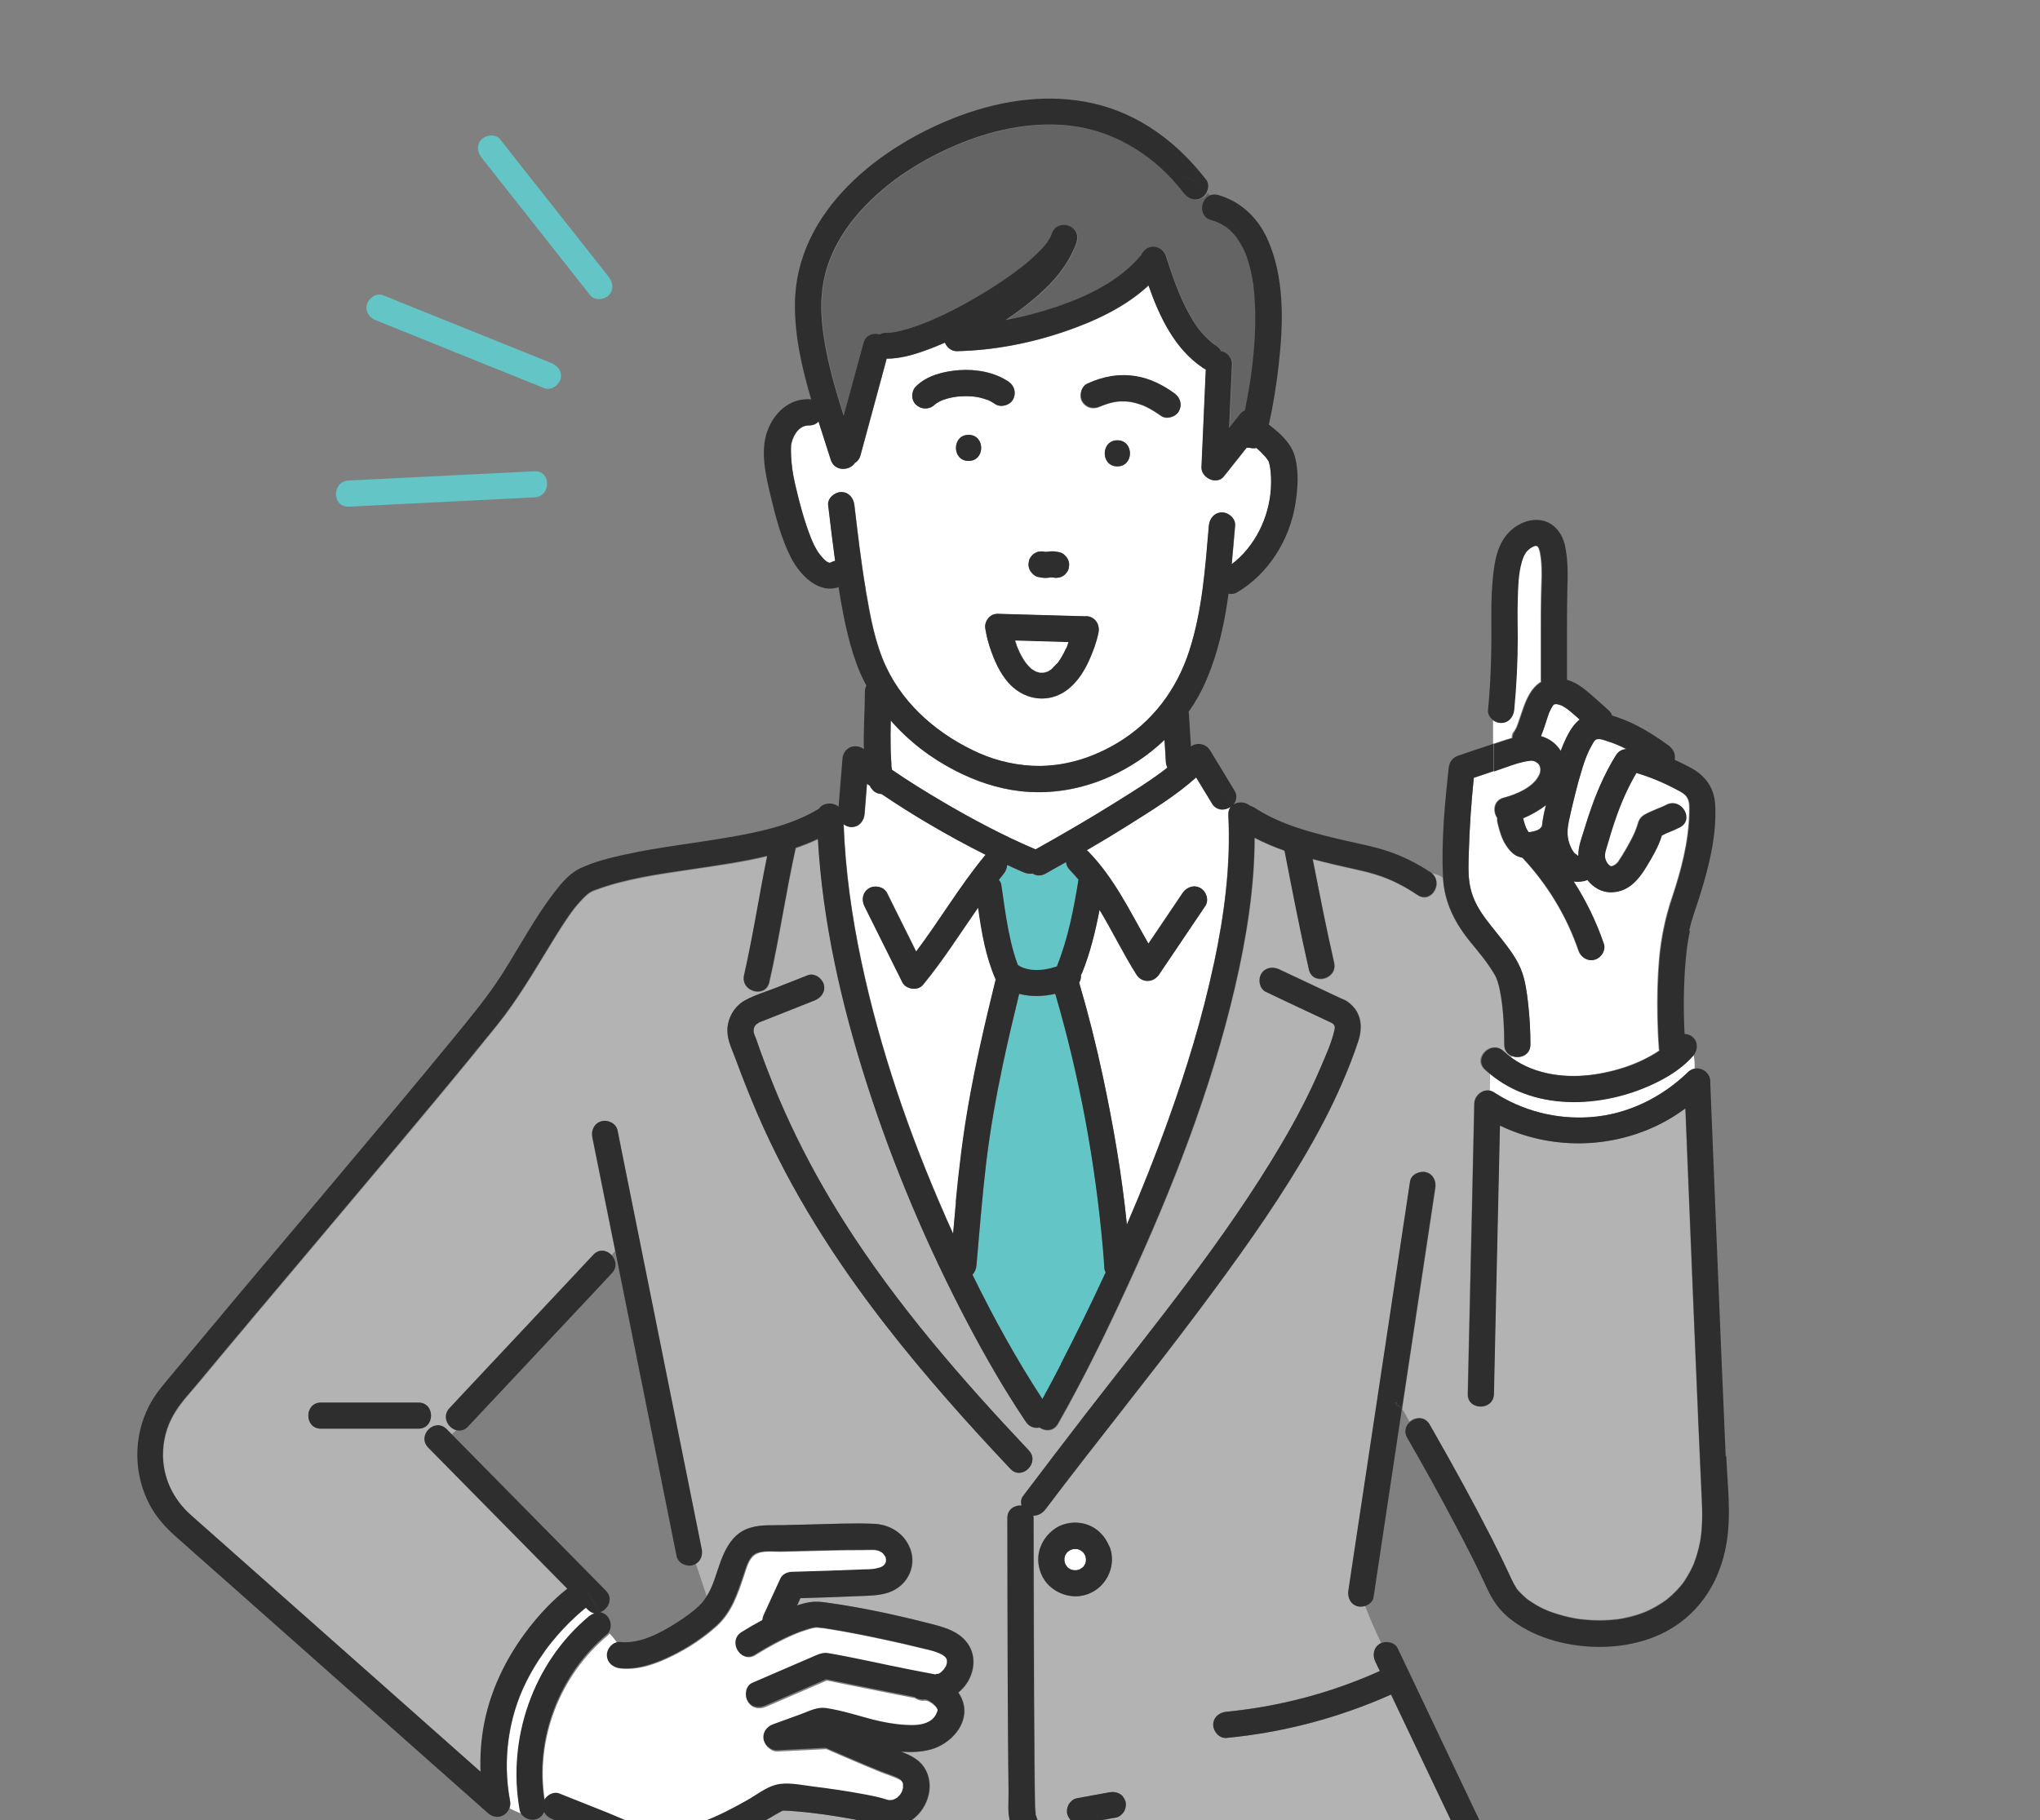 <?xml version="1.0" encoding="UTF-8"?>
<svg id="Layer_2" xmlns="http://www.w3.org/2000/svg" xmlns:xlink="http://www.w3.org/1999/xlink" viewBox="0 0 179.07 159.81">
  <rect x="0" y="0" width="179.07" height="159.81" fill="#808080" stroke="none"/>
  <defs>
    <style>
      .cls-1 {
        fill: #646464;
      }

      .cls-2 {
        fill: #fff;
      }

      .cls-3 {
        fill: none;
      }

      .cls-4 {
        fill: #64c5c6;
      }

      .cls-5 {
        fill: #b3b3b3;
      }

      .cls-6 {
        clip-path: url(#clippath);
      }

      .cls-7 {
        fill: #2e2e2e;
      }
    </style>
    <clipPath id="clippath">
      <rect class="cls-3" width="179.07" height="159.81"/>
    </clipPath>
  </defs>
  <g id="_レイヤー_1" data-name="レイヤー_1">
    <g>
      <path class="cls-4" d="M50.63,24.43c.39.5.79,1,1.18,1.5.38.49,1.22.4,1.62,0,.48-.48.38-1.13,0-1.62-2.78-3.53-5.57-7.05-8.35-10.58-.39-.5-.79-1-1.18-1.5-.38-.49-1.22-.4-1.62,0-.48.48-.38,1.13,0,1.62,2.78,3.53,5.57,7.05,8.35,10.58Z"/>
      <path class="cls-4" d="M33.01,28.13c4.32,1.74,8.63,3.48,12.95,5.22.61.25,1.22.49,1.83.74.57.23,1.26-.25,1.41-.8.18-.65-.22-1.18-.8-1.41-4.32-1.74-8.63-3.48-12.95-5.22-.61-.25-1.22-.49-1.83-.74-.57-.23-1.26.25-1.41.8-.18.65.22,1.18.8,1.41Z"/>
      <path class="cls-4" d="M30.6,44.49c4.77-.24,9.53-.48,14.3-.72.67-.03,1.34-.07,2.02-.1,1.47-.07,1.48-2.36,0-2.29-4.77.24-9.53.48-14.3.71-.67.03-1.34.07-2.02.1-1.47.07-1.48,2.36,0,2.29Z"/>
    </g>
    <g class="cls-6">
      <g>
        <path class="cls-4" d="M133.12,139.52c.05.06.11.14,0,0h0Z"/>
        <path class="cls-4" d="M138.69,142.18c.08.01.19.02,0,0h0Z"/>
        <path class="cls-4" d="M96.82,109.65c-.66-7.56-2.05-15.1-4.18-22.38-1.05.23-2.14.27-3.17,0-.5,2.06-.99,4.13-1.43,6.2-.6,2.82-1.12,5.79-1.45,8.51-.37,3.04-.61,6.09-.87,9.14-.03.31-.15.6-.35.81,1.83,3.76,3.86,7.43,6.14,10.92.56-1.02,1.1-2.04,1.63-3.07,1.37-2.65,2.68-5.33,3.93-8.03-.07-.13-.11-.29-.12-.46-.03-.54-.08-1.08-.12-1.62Z"/>
        <path class="cls-2" d="M133.94,72.67c.06.13.14.26.22.39.07,0,.14,0,.2,0,.19-.04.38-.09.56-.15.08-.04.16-.08.23-.13.03-.02.05-.05.07-.07.04-.05.08-.1.12-.14.06-.62.19-1.25.35-1.86-.61.48-1.31.87-2.01,1.16.07.28.15.55.25.82Z"/>
        <path class="cls-4" d="M90.17,58.35s-.05-.06-.08-.09c.03.04.08.1.08.09Z"/>
        <path class="cls-2" d="M89.25,56.66c.03.09.07.18.11.27-.01-.04.08.19.11.25.11.24.23.47.37.69.08.13.16.25.25.37,0,0,0,0,0,0,.05.06.08.09.08.09.01.02.03.03.04.05.08.09.16.18.25.26.03.03.07.06.11.1,0,0,0,0,0,0,.12.07.24.14.35.21,0,0,.01.01.02.01.03.01.07.02.1.03.06.02.12.03.17.05.03,0,.04.02.06.02.09,0,.21,0,.27,0,.02,0,.05,0,.07,0,.04,0,.09-.02.13-.03.07-.02.14-.05.2-.06.01,0,.02,0,.03,0,.07-.04.15-.09.2-.13.05-.03.1-.07.15-.1.17-.19.37-.38.54-.56.04-.06.08-.11.12-.17.07-.1.14-.21.2-.32.14-.23.26-.47.38-.72.04-.09.25-.4.06-.12.06-.09.09-.22.13-.32.02-.06.04-.13.07-.19-1.57-.05-3.14-.09-4.71-.14.05.15.1.3.15.44Z"/>
        <path class="cls-2" d="M106.37,70.54c-.46-.76-.92-1.51-1.38-2.27-1.77,1.59-3.88,2.88-5.86,4.13-1.23.78-2.48,1.53-3.74,2.26.04.03.08.06.12.1,2.29,2.35,3.68,5.29,5.29,8.1,1-1.49,2-2.98,3.01-4.46.35-.51,1-.74,1.57-.41.51.3.76,1.05.41,1.57-1.35,2.01-2.7,4.01-4.06,6.02-.48.72-1.5.76-1.98,0-1.16-1.83-2.11-3.82-3.24-5.68-.36,1.86-.81,3.72-1.51,5.48-.04.09-.08.17-.13.25.03.24-.03.47-.15.66.8,2.71,1.49,5.45,2.08,8.22.91,4.28,1.67,8.65,2.11,13.02,1.3-3.03,2.52-6.09,3.64-9.2,1.6-4.47,3-9.03,3.99-13.68.92-4.31,1.49-8.66,1.27-13.09-.01-.29.07-.52.2-.7-.5.35-1.24.36-1.65-.31Z"/>
        <path class="cls-4" d="M82.09,35.48s.02-.01.05-.03c-.03.02-.05.03-.05.03Z"/>
        <path class="cls-2" d="M85.97,66.14c1.57.7,3.52,1.14,5.35,1.12,2.39-.03,4.65-.76,6.7-1.97,3.15-1.85,5.28-4.72,6.39-8.14,1.15-3.56,1.4-7.3,1.72-11,.05-.62.48-1.15,1.15-1.15.58,0,1.2.53,1.15,1.15-.1,1.13-.19,2.26-.3,3.4,2.04-1.54,3.28-4.09,3.44-6.62.04-.68.03-1.37-.09-2.04-.01-.08-.1-.34-.08-.33,0-.02-.02-.04-.03-.05-.05-.08-.11-.16-.16-.24-.03-.04-.1-.12-.11-.14-.17-.19-.35-.38-.54-.56-.08-.08-.17-.16-.26-.23-.2.05-.41.04-.62-.02-.08.01-.16.01-.24,0-.67.84-1.34,1.68-2,2.52-.63.79-2,.12-1.96-.81.02-.38.03-.76.05-1.14.11-2.48.22-4.97.33-7.45-.08-.03-.15-.06-.22-.11-2.49-1.65-3.83-4.47-4.81-7.26-2.02,1.88-4.66,3.11-7.23,4-3.06,1.06-6.34,1.7-9.59,1.77-.49.01-.89-.33-1.05-.75-.59.26-1.18.5-1.78.71-1.06.38-2.2.7-3.34.7,0,0,0,0,0,0-.03.13-.07.26-.1.39-.73,2.7-1.47,5.41-2.2,8.11-.09.32-.27.53-.49.66-.46.69-1.78.76-2.11-.28-.35-1.11-.72-2.24-1.08-3.37-.18.21-.46.35-.83.35-.81-.01-1.33.72-1.53,1.51,0,0-.04.23-.05.23-.01.13-.01.26-.01.4,0,.39.02.79.06,1.18.07.75.22,1.5.4,2.23.34,1.44.74,2.91,1.28,4.29.21.53.47,1.08.83,1.53.15.19.66.83.94.66.13-.07.25-.11.37-.14-.22-1.63-.42-3.26-.61-4.89-.07-.62.58-1.15,1.15-1.15.67,0,1.07.53,1.15,1.15.3,2.48.58,4.97,1,7.44.39,2.27.81,4.68,1.8,6.78,1.63,3.47,4.72,6.03,8.18,7.58ZM85.02,40.47c-1.48,0-1.47-2.29,0-2.29s1.47,2.29,0,2.29ZM96.43,55.56c-.17.84-.48,1.67-.83,2.45-.51,1.13-1.28,2.27-2.39,2.88-1.39.76-3.01.53-4.21-.47-.97-.82-1.56-2.04-1.98-3.21-.22-.61-.4-1.24-.5-1.87,0,0,0-.02,0-.03-.02-.09-.04-.18-.04-.28,0-.2.06-.39.16-.56,0,0,0,0,0-.01.02-.04.04-.07.07-.1.07-.11.16-.2.27-.27,0,0,.01,0,.02-.01.04-.03.09-.06.14-.08.04-.02.09-.04.14-.05.01,0,.02-.01.04-.01,0,0,.01,0,.02,0,.06-.02.12-.03.19-.03,0,0,.01,0,.02,0,.03,0,.05,0,.08,0,.32,0,.65.02.97.03,2.24.06,4.49.13,6.73.19.78.02,1.25.71,1.1,1.45ZM98.08,40.95c-1.48,0-1.47-2.29,0-2.29s1.47,2.29,0,2.29ZM95.42,33.71c1.38-.64,2.8-.9,4.31-.65,1.21.2,2.35.78,3.33,1.49.52.37.72.97.41,1.57-.27.51-1.08.76-1.57.41-.43-.31-.88-.59-1.36-.82-.06-.03-.12-.06-.18-.08,0,0,0,0,0,0-.09-.04-.18-.07-.28-.1-.25-.09-.51-.16-.77-.21-.04,0-.3-.04-.28-.04-.11,0-.21-.02-.32-.02-.22,0-.44,0-.66.02.02,0-.26.04-.3.05-.15.03-.29.07-.44.11-.15.04-.3.09-.45.15-.08.03-.15.06-.23.09.08-.03.06-.02-.07.04-.58.27-1.2.15-1.57-.41-.31-.49-.13-1.31.41-1.57ZM90.32,49.25c.04-.15.1-.28.2-.39.08-.12.19-.22.32-.29.13-.08.27-.13.43-.14.14-.03.28-.02.43.02.07,0,.15,0,.22,0,.12-.02.25-.04.37-.04.24-.01.49.03.72.08.29.06.53.28.68.53.1.18.16.37.16.58-.01.1-.03.2-.04.3-.04.15-.1.28-.2.39-.08.12-.19.22-.32.29-.13.08-.27.13-.43.14-.14.03-.28.02-.43-.02-.07,0-.15,0-.22,0-.12.02-.25.04-.37.04-.24.01-.49-.03-.72-.08-.29-.06-.53-.28-.68-.53-.1-.18-.16-.37-.16-.58.01-.1.03-.2.04-.3ZM80.42,33.92c.99-.97,2.46-1.32,3.8-1.42,1.47-.11,3.07.17,4.31,1,.53.35.71.99.41,1.57-.28.53-1.07.74-1.57.41-.13-.09-.27-.17-.41-.25-.07-.03-.13-.06-.2-.1,0,0,0,0,0,0,0,0,0,0,0,0-.29-.09-.57-.19-.87-.25-.1-.02-.21-.04-.31-.05-.01,0-.27-.03-.34-.03-.3-.02-.61-.02-.91,0-.15,0-.3.03-.45.04.3-.03-.13.03-.21.04-.27.05-.54.12-.8.21-.06.02-.11.04-.17.06-.1.05-.2.1-.3.15-.01,0-.15.09-.23.14-.04.03-.07.07-.11.1-.46.45-1.16.42-1.62,0-.45-.42-.43-1.2,0-1.62Z"/>
        <path class="cls-4" d="M90.07,58.23s.02.02.03.03c0,0,0,0,0,0,0,0-.01-.02-.02-.03Z"/>
        <path class="cls-2" d="M137,65.94c.15-.41.32-.81.51-1.2.29-.58.65-1.17,1.16-1.57-.12-.1-.23-.21-.35-.31-.16-.13-.31-.27-.47-.4-.07-.06-.15-.12-.22-.18,0,0,0,0-.01-.01,0,0,0,0,0,0-.19-.13-.37-.25-.57-.35,0,0-.01,0-.02,0-.06-.02-.12-.04-.19-.06-.05-.01-.1-.03-.15-.04-.01,0-.02,0-.03,0-.04,0-.09,0-.13,0-.01,0-.03,0-.05.01-.01,0-.02,0-.03,0-.02,0-.03.02-.05.03-.02.02-.04.04-.07.07,0,0,0,0,0,0,0,.01,0,.02-.02.03-.11.17-.19.34-.28.52,0,0,0,0,0,0-.01.03-.02.06-.04.09-.04.1-.08.21-.11.31-.2.57-.37,1.18-.61,1.75.71.2,1.34.64,1.74,1.3Z"/>
        <path class="cls-2" d="M137.76,74.07c.09.27.23.56.4.79.13.17.39.23.29.32.03-.03.07-.05.1-.07-.01-.76.3-1.54.51-2.26.23-.76.47-1.52.75-2.26.54-1.48,1.2-2.92,2.03-4.26.23-.38.58-.53.92-.54-.53-.28-1.08-.52-1.65-.69-.25-.08-.73-.28-1-.16-.17.08-.3.36-.39.51-.36.62-.6,1.29-.82,1.98-.47,1.52-.85,3.1-1.19,4.66-.15.67-.19,1.33.04,1.99Z"/>
        <path class="cls-4" d="M88.52,81.73c.13.66.28,1.31.47,1.96.09.32.2.63.31.94,0,.01.03.07.05.13.03.01.06.02.09.04.09.05.19.1.28.15.03.01.06.02.1.04.17.06.35.11.53.14.04,0,.08.01.11.02.09,0,.19.02.28.02.19,0,.37,0,.56,0,.11,0,.21-.02.32-.03h0s0,0,.01,0c.21-.04.43-.08.64-.13.17-.04.34-.09.51-.15,0-.03.01-.06.02-.09.95-2.39,1.45-4.98,1.86-7.51-.25-.3-.5-.59-.78-.87-.21-.21-.3-.45-.32-.68-.6.34-1.21.68-1.81,1.02-.41.23-.81.18-1.12-.01-.26.04-.53,0-.79-.11-.49-.21-.97-.43-1.45-.65-.01.28-.13.57-.32.8-.14.17-.27.35-.41.52.11.12.19.27.22.44.19,1.34.37,2.69.63,4.02Z"/>
        <path class="cls-4" d="M68.79,158.97c.13-.04.08-.03,0,0h0Z"/>
        <path class="cls-2" d="M97.84,70.51c1.57-.98,3.17-1.96,4.63-3.1-.07-.15-.12-.32-.13-.48-.01-.17-.02-.35-.03-.52-.03-.48-.06-.96-.09-1.44-1.39,1.33-3.02,2.43-4.83,3.24-2.45,1.1-5.17,1.57-7.85,1.26-1.99-.23-3.87-.87-5.65-1.78-2.16-1.1-4.12-2.6-5.7-4.42-.01.42-.02.84-.02,1.25,0,.82,0,1.65.07,2.47,0,.06,0,.24.01.38,0,0,.02.01.03.09,0,.05.02.09.02.14,1.44.99,2.95,1.92,4.44,2.8,2.64,1.55,5.35,3,8.17,4.19,2.34-1.31,4.66-2.65,6.93-4.07Z"/>
        <path class="cls-2" d="M82.97,106.77c.23.52.46,1.03.7,1.55.08-.93.16-1.86.25-2.79.27-2.84.61-5.68,1.1-8.49.64-3.68,1.49-7.31,2.38-10.94,0-.03.02-.05.03-.08-.88-2-1.24-4.17-1.55-6.33-1.59,2.28-3.08,4.64-4.85,6.79-.45.55-1.49.39-1.8-.23-1.11-2.23-2.22-4.46-3.33-6.69-.28-.56-.15-1.24.41-1.57.51-.3,1.29-.14,1.57.41.85,1.72,1.71,3.43,2.56,5.15,2.08-2.76,3.83-5.76,6.03-8.42.02-.03.05-.05.08-.07-1.74-.87-3.44-1.8-5.11-2.79-1.37-.81-2.71-1.65-4.03-2.55-.28,0-.56-.11-.76-.33-.11-.12-.21-.26-.28-.4-.08-.06-.17-.11-.25-.17-.07.88-.14,1.77-.21,2.65-.05.62-.48,1.15-1.15,1.15-.24,0-.49-.1-.69-.25.15,4.06.71,8.1,1.56,12.07,1.63,7.67,4.2,15.16,7.36,22.33Z"/>
        <path class="cls-4" d="M52.74,141.64s0-.01-.01-.02c0,0-.01,0-.02,0,.01,0,.02,0,.03,0Z"/>
        <path class="cls-2" d="M83.19,146.04c0-.06,0-.12,0-.19,0-.3,0,.17,0-.02,0-.03-.02-.09-.03-.12-.02-.03-.04-.07-.06-.09-.02-.03-.03-.05-.04-.06-.01-.01-.02-.02-.04-.04,0,0-.06-.05-.07-.07-.07-.05-.15-.1-.23-.15-.58-.33-1.37-.46-2.03-.62-.88-.22-1.76-.42-2.64-.61-1.7-.37-3.42-.72-5.14-1-.17-.03-.35-.05-.52-.08-.06,0-.09-.01-.11-.02-.02,0-.03,0-.06,0-.17-.02-.33-.04-.5-.05-.18,0-.42.05-.78.16-.4.12-.8.26-1.19.43-1.17.5-2.34,1.14-3.43,1.82-1.25.79-2.4-1.19-1.16-1.98.59-.37,1.2-.72,1.82-1.05.02-.16.06-.32.13-.47.49-1.07.98-2.14,1.47-3.2.17-.36.61-.56.99-.57,2.07-.06,4.14-.12,6.21-.21.35-.02.72-.01,1.07-.06.09-.01.22-.05.37-.09.04-.01.09-.03.13-.04.03-.01.08-.04.09-.04.05-.02.09-.05.14-.08.01,0,.02,0,.02-.01.04-.04.12-.13.14-.15.03-.06.07-.14.07-.14,0-.04.02-.07.03-.1,0-.06,0-.16,0-.2,0,0,0,0,0,0,0-.01-.01-.03-.02-.08-.01-.05-.02-.08-.01-.09,0-.01-.02-.03-.04-.06-.03-.05-.09-.15-.11-.17-.06-.06-.11-.12-.17-.18,0,0,0,0,0,0-.04-.03-.08-.05-.12-.07-.01,0-.11-.06-.15-.08-.02,0-.04-.01-.04-.02-.05-.02-.35-.08-.28-.07-.22-.03-.81,0-1.17,0-.89,0-1.78.01-2.67.03-1.5.03-2.99.07-4.49.11-.69.01-1.68-.14-2.29.26-.55.36-.75,1.23-.95,1.81-.55,1.62-1.07,3.24-2.37,4.43-1.14,1.04-2.48,1.93-3.86,2.61-1.4.7-3.02,1.31-4.61,1.14-.62-.07-1.15-.47-1.15-1.15,0-.47.36-.99.84-1.11-.21-.29-.42-.57-.68-.82-.04.07-.1.13-.16.18-4.18,3.48-6.39,9.14-5.5,14.54.25-.44.82-.76,1.31-.56,1.41.56,2.81,1.12,4.22,1.68,1.21.48,2.43,1.09,3.68,1.43.61.16,1.47.17,2.09.08.88-.13,1.75-.39,2.59-.7,1.33-.49,2.65-1.18,3.92-1.9.78-.44,1.61-1.1,2.48-1.34.99-.28,2.24.01,3.23.13,1.56.19,3.11.42,4.65.71.54.1,1.07.21,1.6.36.14.04.27.09.41.12.02,0,.08.01.1.01.06,0,.11,0,.17,0,.15-.02.25-.05.47-.18.02-.01.03-.02.03-.01,0,0,.02-.02.03-.03.05-.05.1-.1.15-.14,0,0,.08-.1.12-.14.02-.03.05-.07.05-.08.03-.06.07-.12.1-.18,0,0,0,0,0-.01.04-.12.08-.24.1-.37-.02.06-.03-.28,0-.24-.02-.08-.05-.17-.05-.18-.04-.06-.09-.14-.1-.16-.03-.04-.07-.07-.1-.1-.02-.01-.05-.03-.06-.04-.43-.26-1.15-.47-1.72-.7-.8-.32-1.6-.66-2.39-1-.8-.34-1.59-.68-2.38-1.03-1.41.07-2.82.14-4.23.21-.31.02-.56-.08-.74-.23-.22-.16-.39-.38-.46-.63-.17-.63.22-1.2.8-1.41.83-.3,1.67-.61,2.5-.91.72-.26,1.39-.63,2.16-.52,1.41.21,2.7.64,4.07,1,.97.26,1.97.43,2.97.48.75.04,1.62.04,2.24-.46.26-.21.39-.45.5-.76,0-.02.01-.07.01-.11,0-.01,0-.04-.01-.06-.02-.03-.12-.21-.11-.2-.15-.2-.4-.4-.63-.53-.13-.07-.11-.07-.28-.11,0,0-.15,0,0-.03-.36.07-.72,0-1-.2-.82-.16-1.63-.32-2.44-.48-1.77-.35-3.54-.71-5.31-1.07-1.78.77-3.55,1.53-5.33,2.3-.57.25-1.22.18-1.57-.41-.29-.49-.16-1.32.41-1.57,1.09-.47,2.17-.94,3.26-1.41.66-.28,1.31-.57,1.97-.85.48-.21.92-.45,1.46-.35,2.41.42,4.8.98,7.21,1.45.57.11,1.14.22,1.71.33.16.03.32.06.48.09.06.01.02,0-.03-.01,0,0-.02,0-.03,0-.18-.04-.06-.02.03,0,.05,0,.11,0,.15,0-.36.02.33-.13.04,0,.12-.05.24-.12.35-.2-.03.01.12-.13.2-.21-.03.02.16-.23.19-.29,0-.01.01-.02.02-.03.03-.08.05-.15.07-.23,0-.02.01-.03.01-.04,0,0,0-.01,0-.02Z"/>
        <path class="cls-5" d="M149.35,131.47c-.1-2.08-.19-4.16-.28-6.24-.27-6.42-.54-12.85-.8-19.27-.12-2.88-.23-5.76-.35-8.64-.73.54-1.5,1.02-2.31,1.42-4.38,2.17-9.6,2.19-13.97.09,0,.4-.02.81-.03,1.21-.1,4.57-.2,9.14-.31,13.71-.06,2.88-.13,5.77-.19,8.65-.03,1.47-2.32,1.47-2.29,0,.02-1.05.05-2.1.07-3.14.1-4.57.2-9.14.31-13.71.06-2.88.13-5.77.19-8.65.02-.7.7-1.27,1.36-1.14,0-.48.01-.97.01-1.46-.16-.13-.32-.25-.47-.4-1.08-1.01.55-2.63,1.62-1.62.23.22.47.41.72.59.03-.05.05-.09.07-.14-.38-.15-.67-.49-.67-1.01,0-1.39-.08-2.93-.28-4.17-.07-.44-.16-.89-.29-1.32-.02-.07-.09-.27-.12-.34-.02-.05-.06-.13-.06-.13-.05-.08-.1-.17-.14-.25-.58-.97-1.29-1.83-2.01-2.7-1.4-1.69-2.35-3.51-2.48-5.74-.28-.24-.63-.33-.99-.39,1.12.84,0,2.75-1.21,1.94-1.16-.78-2.37-1.4-3.71-1.81-1.19-.36-2.41-.58-3.61-.87-.62-.15-1.25-.3-1.88-.47.59,3.04,1.19,6.07,1.88,9.09.33,1.44-1.88,2.05-2.21.61-.79-3.46-1.46-6.96-2.14-10.44-.91-.32-1.79-.69-2.63-1.13,0,4.42-.73,8.85-1.73,13.14-2.1,9.02-5.52,17.73-9.39,26.13-1.9,4.12-3.9,8.23-6.14,12.18-.39.68-1.12.67-1.62.33-.42.08-.89-.04-1.19-.49-1.88-2.8-3.56-5.72-5.13-8.7-3.54-6.74-6.53-13.8-8.85-21.04-2.22-6.94-3.87-14.16-4.28-21.45-.63.3-1.29.56-1.95.79-.87,3.91-1.43,7.89-2.32,11.79-.33,1.44-2.54.83-2.21-.61.79-3.47,1.32-6.98,2.03-10.47-2.24.54-4.54.85-6.82,1.19-2.78.42-5.63.81-8.27,1.79-.08.03-.16.06-.24.09-.08.04-.17.09-.25.14-.06.04-.11.08-.17.12-.02.02-.1.08-.13.11-.36.34-.74.76-1.02,1.11-.76.98-1.47,2.15-2.14,3.24-1.48,2.42-2.9,4.85-4.68,7.06-3.28,4.08-6.64,8.09-10,12.09-3.78,4.51-7.59,9.01-11.37,13.51-1.63,1.94-3.26,3.89-4.88,5.84-.72.86-1.52,1.7-2.09,2.67-.67,1.13-1.01,2.41-.98,3.72.03,1.99.94,3.83,2.41,5.15.44.4.89.79,1.33,1.18,2.17,1.93,4.35,3.85,6.52,5.78,2.93,2.6,5.86,5.19,8.79,7.79,2.59,2.3,5.18,4.59,7.77,6.89.35.31.71.63,1.06.94-.05-1.41.05-2.83.32-4.24.64-3.33,2.27-6.4,4.43-9,.85-1.03,1.81-2.01,2.87-2.83-2.49-2.53-4.98-5.06-7.47-7.58-1.58-1.6-3.16-3.21-4.74-4.81-1.04-1.05.58-2.67,1.62-1.62.13.14.27.27.4.41.14-.11.29-.23.42-.37-.75-.19-1.31-1.2-.61-1.94.52-.55,1.03-1.1,1.55-1.66,3.69-3.94,7.39-7.88,11.08-11.81.52-.56,1.21-.39,1.61.05.1-.13.2-.26.3-.38-.67-3.32-1.34-6.65-2.01-9.97-.12-.61.17-1.24.8-1.41.57-.16,1.29.19,1.41.8.3,1.51.61,3.02.91,4.54,1.33,6.6,2.66,13.2,3.98,19.8.83,4.14,1.67,8.28,2.5,12.43.1.5-.08,1.01-.5,1.27l.97,2.91c.28-.45.5-.93.68-1.44.64-1.81,1.12-4.04,3.23-4.63.9-.25,1.89-.19,2.81-.21.8-.02,1.59-.04,2.39-.06,1.85-.05,3.72-.14,5.57-.06,1.43.06,2.7.85,3.21,2.22.47,1.28-.03,2.68-1.14,3.43-.98.66-2.21.65-3.34.7-1.72.07-3.45.13-5.17.18-.1.21-.2.43-.29.64.38-.12.76-.23,1.16-.29.55-.08,1.03-.02,1.57.06,2.87.4,5.75,1.02,8.56,1.73,1.42.36,3.05.7,3.83,2.08.73,1.29.27,2.96-.79,3.91-.06.05-.12.1-.18.15.19.27.33.56.42.87.56,1.91-1.13,3.68-2.85,4.14-.82.22-1.7.25-2.59.19.79.31,1.53.63,2.02,1.38,1.07,1.61.25,3.91-1.37,4.8-1.52.84-3.22.05-4.8-.24-1.8-.33-3.39-.57-5.19-.71-.32-.03-.64-.05-.97-.05-.02,0-.07,0-.11.01-.02,0-.03.01-.04.02-.09.05-.18.1-.27.15-.24.13-.47.27-.71.41-1.59.92-3.2,1.79-4.91,2.47-1.87.75-3.92,1.25-5.94.89-.53-.09-1.06-.27-1.58-.47-.18.38-.36.75-.55,1.13.78-.21,1.76.38,1.44,1.36-.15.46-.3.92-.45,1.38-.96,2.94-1.92,5.88-2.88,8.83,1.58.57,3.16,1.13,4.74,1.69,6.75,2.38,13.52,4.86,20.42,6.79,1.41.39,3.19,1.03,4.63.66,1.22-.31,1.78-1.57,2.2-2.65.4-1.04.76-2.1,1.11-3.16,1.08-3.34,2.03-6.72,2.91-10.12.22-.84,1.07-.97,1.66-.65.16-.48.33-.98.52-1.48-.54-1.49-1.09-2.98-1.63-4.46-.24-.65-.54-1.3-.72-1.97-.2-.77-.09-1.71-.1-2.49-.02-1.64-.04-3.29-.05-4.93-.03-4.16-.04-8.32-.05-12.48,0-2.21-.01-4.43-.01-6.64,0-.78.63-1.14,1.24-1.1-.07-.28-.05-.58.13-.82,1.82-2.42,3.66-4.83,5.51-7.22,5.96-7.7,12.2-15.26,17.16-23.67,1.27-2.15,2.44-4.36,3.42-6.66.46-1.08,1.02-2.26,1.26-3.41.1-.48-.18-.57-.58-.75-1.82-.84-3.63-1.71-5.45-2.57-.56-.26-.7-1.07-.41-1.57.33-.57,1.01-.67,1.57-.41,1.01.48,2.03.96,3.04,1.43.63.3,1.26.6,1.89.89.17.08.34.16.51.24,0,0,.33.14.41.18.15.09.29.19.42.31,1.01.89,1.06,2.13.66,3.33-.4,1.21-.87,2.4-1.38,3.57-1.03,2.39-2.26,4.69-3.59,6.92-2.69,4.51-5.79,8.8-8.93,13-4.43,5.93-9.08,11.63-13.53,17.54-.27.35-.66.58-1.07.56,0,.06.02.13.02.2,0,.16,0,.32,0,.48,0,2.97.01,5.95.02,8.92.01,4.03.03,8.07.06,12.1.01,1.3.02,2.6.05,3.9,0,.19.06.46.05.67.04.09.07.2.11.3,1.05,2.87,2.09,5.74,3.14,8.61,1.29,3.54,2.58,7.09,3.88,10.63.27.74.57,1.49.82,2.24.27.83.81,1.55,1.56,2.13.53.42,1.15.76,1.8.94.41.12.87.18,1.16.09,1.72-.5,3.4-1.24,5.08-1.86,3.61-1.32,7.22-2.64,10.83-3.96,3.61-1.32,7.21-2.64,10.82-3.95,1.2-.44,2.41-.88,3.61-1.32-.37-.77-.73-1.54-1.1-2.31-2.43-5.1-4.86-10.2-7.28-15.31-1.08-2.26-2.16-4.53-3.23-6.79-4.6,2.05-9.45,3.33-14.46,3.81-.62.06-1.15-.57-1.15-1.15,0-.66.53-1.09,1.15-1.15,4.64-.45,9.23-1.66,13.48-3.58-.13-.28-.26-.56-.4-.83-.27-.56-.16-1.23.41-1.57.03-.02.06-.02.08-.04-.5-1.07-.99-2.15-1.41-3.26-.22.06-.44.08-.64.02-.65-.18-.89-.8-.8-1.41.22-1.46.44-2.93.66-4.39.97-6.45,1.94-12.9,2.92-19.35.61-4.05,1.22-8.11,1.83-12.16.09-.62.87-.95,1.41-.8.65.18.89.8.8,1.41-.22,1.46-.44,2.93-.66,4.39-.74,4.94-1.49,9.88-2.23,14.81.11,0,.24,0,.36,0-.12,0-.25,0-.36,0-.01.07-.02.13-.03.2.23.33.43.71.62,1.1.49-.45,1.34-.54,1.77.21.11.19.22.38.32.56,1.78,3.12,3.51,6.26,5.14,9.46.46.91.92,1.83,1.35,2.76.26.57.5,1.12.84,1.65,0,0,.01.02.02.03.03.04.06.07.09.1.07.08.14.15.21.23.16.16.32.31.49.46.05.05.33.25.06.05.04.03.08.06.12.09.1.07.21.15.31.21.22.14.44.27.67.4.13.07.26.14.4.2.04.02.2.09.27.12.06.03.21.09.25.1.13.05.27.1.4.14.58.2,1.18.35,1.78.46.16.03.33.06.49.08,0,0,.02,0,.03,0,.07,0,.14.02.21.02.29.03.58.05.87.07.65.03,1.29,0,1.94-.06.07,0,.14-.02.21-.02.03,0,.06,0,.08-.01.14-.02.27-.04.41-.07.3-.06.6-.13.9-.21.33-.09.65-.19.97-.32.06-.02.11-.04.17-.07.02,0,.02,0,.03-.01.01,0,.02,0,.03-.02.14-.06.28-.13.42-.2.28-.14.54-.29.8-.46.13-.08.26-.17.39-.26.06-.05.13-.09.19-.14,0,0,.01-.01.02-.02.27-.22.52-.45.76-.7.11-.11.22-.23.32-.35.06-.07.27-.33.22-.26.28-.37.7-1.09.96-1.66.02-.04.07-.15.07-.18.04-.1.08-.21.11-.31.06-.18.12-.35.17-.53.1-.36.19-.72.26-1.09.21-1.14.2-2.54.13-3.86ZM36.73,125.44h-8.56c-1.48,0-1.47-2.29,0-2.29h8.56c1.48,0,1.47,2.29,0,2.29ZM88.69,128.97c-3.78-4-7.44-8.12-10.83-12.46-4.5-5.77-8.45-11.94-11.36-18.67-.68-1.56-1.31-3.15-1.89-4.75-.3-.82-.74-1.67-.76-2.56-.02-1.1.61-2.19,1.57-2.71.88-.48,1.9-.77,2.82-1.14.89-.35,1.77-.7,2.66-1.05.58-.23,1.26.25,1.41.8.18.64-.23,1.18-.8,1.41-.99.39-1.98.78-2.97,1.18-.56.22-1.12.44-1.67.66-.08.03-.15.06-.23.09,0,0-.21.13-.24.16-.12.11-.17.2-.22.35-.1.33.05.58.19.94.13.36.25.72.38,1.08.27.73.54,1.47.83,2.19.57,1.44,1.12,2.73,1.78,4.16,1.4,3.01,3.01,5.91,4.79,8.71,4.61,7.25,10.28,13.76,16.16,19.99,1.01,1.07-.61,2.69-1.62,1.62ZM91.31,135.88c.26-.68.67-1.22,1.26-1.64.51-.37,1.2-.56,1.82-.55.62,0,1.26.19,1.77.55.54.38.91.87,1.17,1.46.04.07.07.14.1.21.49,1.42-.15,3.05-1.43,3.81-.54.32-1.22.49-1.85.43-.73-.07-1.36-.33-1.92-.8-.97-.81-1.37-2.29-.92-3.47ZM98.68,159.05c-.13.23-.42.48-.68.53-.96.18-1.93.35-2.89.53-.32.06-.6.04-.88-.12-.26-.14-.44-.41-.53-.68-.09-.28-.03-.64.12-.88.13-.23.42-.48.68-.53.96-.18,1.93-.35,2.89-.53.32-.06.6-.04.88.12.26.14.44.41.53.68.09.28.03.64-.12.88Z"/>
        <path class="cls-2" d="M145.59,94.91c-4.52,2.32-10.72,2.78-14.81-.61,0,.5,0,.98-.01,1.46.12.02.25.07.36.15,2.51,1.63,5.46,2.39,8.45,2.18,3.25-.23,6.27-1.71,8.59-3.96.18-.17.38-.27.58-.3.02-.42,0-.83-.1-1.25-.03.04-.05.08-.08.11-.82.93-1.89,1.66-2.98,2.22Z"/>
        <path class="cls-1" d="M105.53,17.38c-.58.34-1.19.08-1.57-.41-2.43-3.16-5.93-5.44-9.93-5.91-3.52-.41-7.12.4-10.34,1.82-3.25,1.43-6.31,3.46-8.59,6.21-1.05,1.26-1.91,2.72-2.42,4.29-.55,1.68-.64,3.37-.46,5.12.28,2.73,1.05,5.4,1.89,8.03.58-2.13,1.16-4.26,1.74-6.39.2-.72.86-.92,1.42-.75.16-.09.35-.15.58-.15.13,0,.25,0,.38-.01.06,0,.11-.01.17-.02.25-.04.5-.09.75-.15.64-.16,1.26-.37,1.87-.6,1.16-.44,2.43-1.06,3.63-1.71,1.27-.69,2.5-1.44,3.68-2.26,1.03-.71,1.87-1.35,2.8-2.25.2-.19.39-.39.57-.6.07-.08.14-.16.2-.24,0,0,0-.01.01-.02.02-.03.04-.05.06-.08.1-.15.2-.31.29-.47.03-.09.07-.17.1-.26.45-1.4,2.56-.83,2.21.61-.07.28-.18.55-.31.81-.94,2.11-2.68,3.73-4.51,5.11-.47.35-.95.69-1.43,1.02,1.53-.28,3.05-.68,4.52-1.18,2.7-.92,5.46-2.25,7.33-4.46.01-.02.03-.03.05-.04.13-.34.42-.62.77-.72.61-.17,1.22.21,1.41.8.58,1.85,1.15,3.51,2.09,5.17.19.33.39.65.6.97.03.05.18.25.2.28.09.12.19.23.29.34.2.23.42.45.65.66.06.06.13.11.2.17.01,0,.06.05.09.07.03.02.07.05.08.06.07.05.14.1.21.14.18.12.33.29.43.47.52.1.97.57.95,1.12-.02.38-.03.76-.05,1.14-.07,1.49-.13,2.99-.2,4.48.33-.42.66-.83,1-1.25.1-.13.23-.21.38-.27.02-.08.03-.15.05-.23.14-.68.26-1.36.37-2.05.03-.19.06-.37.09-.56,0-.06.05-.35.06-.43.05-.39.1-.79.14-1.18.19-1.78.27-3.57.15-5.36-.02-.25-.04-.51-.06-.76-.01-.11-.02-.21-.04-.32,0-.03,0-.05,0-.07,0-.02,0-.03,0-.05-.06-.38-.12-.76-.21-1.13-.09-.43-.21-.85-.35-1.26-.06-.17-.12-.33-.18-.49-.02-.05-.05-.12-.06-.13-.04-.08-.08-.17-.12-.25-.17-.33-.36-.64-.57-.94-.01-.02-.02-.02-.02-.03,0,0,0,0-.02-.02-.06-.07-.11-.14-.17-.2-.12-.13-.24-.26-.37-.38-.07-.06-.14-.12-.21-.18-.04-.03-.09-.07-.11-.08-.15-.1-.3-.2-.46-.28-.06-.03-.36-.17-.38-.18-.16-.06-.32-.11-.48-.16-1.12-.32-.97-1.77-.15-2.16-.07-.09-.13-.18-.2-.27-.1.2-.26.37-.43.47Z"/>
        <path class="cls-2" d="M132.88,64.23c.1-.15.18-.31.26-.47,0,0,0,0,0-.02,0-.02.02-.04.02-.06.04-.1.08-.2.11-.3.15-.41.27-.82.42-1.23.31-.84.67-1.67,1.42-2.21.04-.03.09-.05.13-.07,0-.04-.01-.08-.01-.12,0-1.46,0-2.91,0-4.37,0-1.01,0-2.02.02-3.03.02-1.11.12-2.24-.02-3.35-.04-.28-.07-.59-.18-.85,0,0-.09-.18-.12-.22,0,0,0,0,0,0,0,0,0,0,0,.02.02.05,0,.08-.04-.02-.04,0-.22,0-.17-.01-.16.03-.49.21-.69.43-.25.27-.39.62-.49.97-.31,1.07-.33,2.24-.36,3.35-.03,1.11,0,2.23,0,3.34,0,2.11-.11,4.21-.31,6.31-.06.62-.48,1.15-1.15,1.15-.23,0-.46-.08-.66-.22v2.06c.54-.18,1.08-.37,1.63-.52,0-.2.04-.39.16-.55Z"/>
        <path class="cls-2" d="M148.07,70.01c-.24-.39-.7-.57-1.1-.78-1.08-.57-2.2-1.03-3.37-1.38-.77,1.31-1.37,2.69-1.86,4.13-.25.74-.48,1.49-.7,2.24-.18.61-.33.96-.04,1.47.09.15.24.28.31.33.09.06.21.01.37-.07.13-.07.17-.13.27-.22.02-.02.02-.02.04-.03,0-.01.01-.02.02-.04.11-.17.23-.34.34-.52.29-.47.57-.95.82-1.44.28-.53.35-.73.51-1.18,0-.03.01-.04.02-.05,0-.02,0-.04.02-.07.09-.36.23-.63.55-.84.27-.17.57-.3.86-.42.25-.11.51-.22.76-.32,0,0,0,0,0,0,0,0,.01,0,.03-.01.11-.05.22-.1.33-.16,1.31-.67,2.47,1.31,1.16,1.98-.33.17-.67.31-1.01.45,0,0-.06.02-.1.04-.05.02-.14.06-.16.07-.11.05-.21.1-.31.16-.29.96-.83,1.88-1.34,2.72-.69,1.14-1.56,2.2-3.01,2.26-.9.04-1.65-.42-2.17-1.08-.39.15-.81.19-1.21.13,1.09,1.71,1.98,3.54,2.64,5.46.2.59-.23,1.25-.8,1.41-.62.17-1.21-.21-1.41-.8-1.04-3.03-2.73-5.81-4.92-8.15-.21-.04-.41-.11-.61-.22-.35-.21-.63-.55-.84-.89-.38-.58-.57-1.28-.73-1.95-.04-.15-.04-.29-.03-.43-.41-.59-.32-1.55.58-1.78,1.09-.28,2.6-.91,3.1-1.99.09-.18.11-.31.11-.52,0-.11-.06-.3-.12-.39-.02-.02-.03-.04-.04-.05-.03-.04-.07-.07-.1-.1-.05-.03-.22-.13-.16-.11-.25-.11-.35-.11-.65-.07-.93.13-2.06.6-3.02.92v.49-.49s-.07.02-.1.03c-.55.18-1.09.37-1.63.55-.11,1.09-.2,2.18-.28,3.27-.07,1.02-.12,2.04-.15,3.06-.02.95-.08,1.95.05,2.89.3,2.07,1.62,3.39,2.84,4.96.7.9,1.42,1.84,1.79,2.93.29.84.4,1.75.51,2.63.14,1.22.21,2.46.21,3.68,0,.95-.94,1.28-1.62,1.01-.02.05-.05.09-.07.14,2.09,1.51,4.86,1.83,7.35,1.45,1.4-.21,2.87-.64,4.08-1.21.58-.28,1.08-.55,1.54-.87,0-.04-.02-.07-.02-.11-.07-.93-.11-1.87-.13-2.8-.04-1.72,0-3.44.15-5.16.17-1.86.53-3.59,1.12-5.35.81-2.42,1.48-4.93,1.52-7.5,0-.45.05-.91-.2-1.31Z"/>
        <path class="cls-4" d="M108.38,70.57s-.03-.03-.04-.04c-.02.03-.04.06-.07.09.03-.02.07-.04.11-.05Z"/>
        <path class="cls-2" d="M51.44,141.18s-.03.02-.04.03c0,0,0,0-.02.01-.28.23-.55.46-.81.7-.77.7-1.49,1.47-2.14,2.28-.06.08-.13.16-.19.24-.01.02-.02.02-.03.04,0,0,0,.01-.02.02-.1.13-.2.26-.29.39-.2.28-.39.56-.58.84-.41.63-.79,1.28-1.12,1.95-1.57,3.15-2.09,6.88-1.42,10.44.05.24.02.47-.05.66.36.17.7.34,1.04.46-.05-.09-.09-.18-.11-.28-1.14-6.24,1.16-12.93,6.06-17.02.15-.13.33-.22.51-.27-.21-.03-.41-.14-.6-.33-.06-.06-.11-.12-.17-.17Z"/>
        <path class="cls-7" d="M29.23,123.15h-1.06c-1.47,0-1.48,2.29,0,2.29h8.56c1.47,0,1.48-2.29,0-2.29h-7.5Z"/>
        <path class="cls-7" d="M53.7,110.22c-.69.91-1.35,1.79-2.18,2.34.83-.55,1.49-1.43,2.18-2.34-.4-.44-1.08-.61-1.61-.05-3.69,3.94-7.39,7.88-11.08,11.81-.52.55-1.03,1.1-1.55,1.66-.7.74-.14,1.75.61,1.94.25-.25.45-.58.45-1.11,0,.53-.2.85-.45,1.11.33.08.7.01,1.01-.32,3.69-3.94,7.39-7.88,11.08-11.81.52-.55,1.03-1.1,1.55-1.66.49-.52.36-1.16-.01-1.57Z"/>
        <path class="cls-7" d="M82.13,147.06s.02,0,.03,0c-.09-.02-.21-.04-.03,0Z"/>
        <path class="cls-7" d="M125.68,76.67c-.45-.08-.92-.1-1.31-.3.39.2.86.22,1.31.3-.02-.01-.03-.03-.05-.04-1.2-.81-2.49-1.46-3.86-1.91-1.2-.4-2.44-.63-3.66-.91-2.73-.63-5.63-1.34-8-2.9-.12-.08-.25-.13-.37-.16-.37-.32-.93-.38-1.35-.18.57.62,1.25,1.15,1.78,1.68-.53-.53-1.21-1.06-1.78-1.68-.04.02-.07.03-.11.05.02-.03.05-.06.07-.09-.4-.44-.74-.92-.93-1.49.19.56.53,1.05.93,1.49.21-.31.26-.72,0-1.14-.71-1.17-1.42-2.34-2.13-3.51-.35-.57-1.15-.75-1.68-.33-.05-.75-.1-1.51-.14-2.26-.01-.17-.02-.35-.03-.52,0-.09-.02-.17-.04-.25.62-.89,1.16-1.85,1.59-2.87,1.02-2.4,1.57-4.94,1.92-7.52.24.05.51.03.79-.14,2.71-1.62,4.54-4.55,5.06-7.64.24-1.41.36-3.08-.09-4.47-.33-1.02-1.29-1.88-2.12-2.52-.03-.02-.07-.05-.1-.07.39-1.75.67-3.53.87-5.31.41-3.64.53-7.69-1.04-11.09-.84-1.81-2.34-3.22-4.28-3.77-.29-.08-.55-.05-.76.05.57.8,1.03,1.71,1.71,2.39-.68-.68-1.14-1.59-1.71-2.39-.82.39-.97,1.84.15,2.16.16.05.32.1.48.16.01.01.31.14.38.18.16.09.31.18.46.28.02.01.07.05.11.08.07.06.14.12.21.18.13.12.25.25.37.38.06.07.12.13.17.2,0,0,0,.01.02.02,0,.01.01.02.02.03.21.3.4.61.57.94.04.08.08.17.12.25,0,.02.04.08.06.13.07.16.13.32.18.49.14.41.26.83.35,1.26.08.37.15.75.21,1.13,0,.02,0,.03,0,.05,0,.02,0,.04,0,.07.01.11.02.21.04.32.03.25.05.51.06.76.12,1.78.04,3.58-.15,5.36-.04.39-.09.79-.14,1.18-.01.07-.05.36-.06.43-.03.19-.06.37-.09.56-.11.69-.23,1.37-.37,2.05-.02.08-.03.15-.05.23-.14.05-.28.14-.38.27-.33.42-.66.83-1,1.25.07-1.49.13-2.99.2-4.48.02-.38.03-.76.05-1.14.02-.55-.43-1.03-.95-1.12-.1-.18-.24-.35-.43-.47-.07-.05-.14-.09-.21-.14-.01,0-.05-.03-.08-.06-.03-.03-.08-.06-.09-.07-.07-.06-.13-.11-.2-.17-.23-.21-.45-.43-.65-.66-.1-.11-.19-.23-.29-.34-.02-.03-.17-.24-.2-.28-.22-.31-.42-.64-.6-.97-.93-1.65-1.5-3.32-2.09-5.17-.19-.59-.8-.97-1.41-.8-.35.1-.64.38-.77.72-.02.02-.03.03-.05.04-1.87,2.21-4.63,3.54-7.33,4.46-1.47.5-2.99.9-4.52,1.18.48-.33.96-.67,1.43-1.02,1.83-1.39,3.57-3,4.51-5.11.14-.26.24-.53.31-.81.35-1.44-1.75-2.01-2.21-.61-.03.09-.06.18-.1.26-.1.16-.19.32-.29.47-.02.03-.04.05-.06.08,0,0,0,0-.01.02-.07.08-.13.16-.2.24-.18.21-.37.4-.57.6-.93.9-1.77,1.54-2.8,2.25-1.19.82-2.42,1.57-3.68,2.26-1.2.65-2.47,1.27-3.63,1.71-.61.23-1.24.44-1.87.6-.25.06-.5.11-.75.15-.06,0-.11.01-.17.02-.13,0-.25.01-.38.01-.23,0-.42.06-.58.15-.56-.17-1.23.03-1.42.75-.58,2.13-1.16,4.26-1.74,6.39-.84-2.63-1.61-5.3-1.89-8.03-.18-1.75-.08-3.44.46-5.12.51-1.56,1.37-3.02,2.42-4.29,2.28-2.75,5.34-4.78,8.59-6.21,3.22-1.42,6.82-2.23,10.34-1.82,4,.47,7.51,2.75,9.93,5.91.38.49.99.75,1.57.41.18-.1.33-.28.43-.47-.54-.69-1.19-1.25-2.21-1.46,1.02.2,1.67.77,2.21,1.46.18-.35.22-.78-.02-1.09-2.5-3.25-5.83-5.78-9.88-6.71-3.91-.9-7.99-.32-11.72,1.06-6.99,2.59-14.43,8.36-14.51,16.5-.03,2.85.61,5.67,1.43,8.43-.08-.02-.16-.03-.24-.03-1.75-.03-3.06,1.25-3.62,2.82-.63,1.73-.13,3.9.28,5.62.44,1.84.94,3.8,1.81,5.49.76,1.48,2.4,3.2,4.17,2.57,0,0,0,0,0,0,.36,2.27.79,4.58,1.58,6.74.24.66.53,1.3.86,1.91-.08.16-.13.33-.13.51,0,1.68-.14,3.37-.09,5.06-.78-.55-1.8-.14-1.88.86-.11,1.4-.23,2.8-.34,4.2-.51-.43-1.39-.36-1.75.21-.04.02-.08.03-.11.05-2.39,1.42-5.2,1.98-7.9,2.45-2.96.51-5.95.83-8.89,1.47-1.35.29-2.75.63-4.01,1.22-.9.42-1.59,1.22-2.19,1.99-1.77,2.27-3.12,4.85-4.66,7.27-1.3,2.05-2.85,3.89-4.38,5.77-1.72,2.09-3.45,4.18-5.18,6.25-3.85,4.61-7.72,9.19-11.59,13.78-1.77,2.1-3.53,4.2-5.29,6.31-.78.93-1.55,1.86-2.33,2.8-.81.98-1.7,1.94-2.27,3.09-1.37,2.71-1.34,5.95.08,8.64.58,1.09,1.4,2,2.32,2.81,1.75,1.55,3.49,3.1,5.24,4.64,2.88,2.55,5.76,5.11,8.64,7.66,2.82,2.5,5.64,5,8.46,7.5,1.61,1.42,3.22,2.85,4.82,4.27.08.07.15.14.23.2.69.61,1.61.27,1.86-.45-.31-.15-.63-.3-.99-.41.35.12.68.27.99.41.07-.2.1-.42.05-.66-.67-3.56-.15-7.29,1.42-10.44.34-.67.71-1.32,1.12-1.95.19-.28.38-.56.58-.84.1-.13.19-.26.29-.39,0-.01.01-.02.02-.02,0-.01.02-.02.03-.04.06-.08.13-.16.19-.24.66-.81,1.37-1.57,2.14-2.28.26-.24.54-.47.81-.7,0,0,.01,0,.02-.01.01-.01.03-.02.04-.03.06.06.11.12.17.17.19.19.4.29.6.33-.18.05-.35.14-.51.27-4.9,4.09-7.19,10.78-6.06,17.02.02.1.06.2.11.28.51.18,1.03.24,1.63.04-.61.2-1.13.14-1.63-.04.25.42.83.64,1.3.52.37-.1.61-.35.73-.66.14.29.41.51.73.64,1.55.62,3.1,1.23,4.64,1.85.68.27,1.38.6,2.09.88.14-.29.27-.59.39-.89-.12.31-.25.6-.39.89.52.2,1.05.38,1.58.47,2.02.36,4.07-.15,5.94-.89,1.71-.68,3.32-1.55,4.91-2.47.23-.14.47-.28.71-.41.09-.05.18-.1.27-.15.01,0,.03-.01.04-.02.05,0,.09-.01.11-.01.32,0,.65.02.97.05,1.8.14,3.39.39,5.19.71,1.57.29,3.28,1.08,4.8.24,1.62-.9,2.44-3.19,1.37-4.8-.49-.75-1.24-1.07-2.02-1.38.89.07,1.77.03,2.59-.19,1.73-.46,3.41-2.23,2.85-4.14-.09-.31-.24-.6-.42-.87.06-.05.12-.09.18-.15,1.06-.96,1.53-2.63.79-3.91-.78-1.38-2.41-1.72-3.83-2.08-2.81-.71-5.68-1.33-8.56-1.73-.55-.08-1.03-.14-1.57-.06-.4.06-.78.16-1.16.29.1-.21.2-.43.29-.64,1.73-.05,3.45-.1,5.17-.18,1.14-.05,2.36-.03,3.34-.7,1.11-.75,1.61-2.15,1.14-3.43-.5-1.37-1.78-2.16-3.21-2.22-1.85-.07-3.72.02-5.57.06-.8.02-1.59.04-2.39.06-.93.02-1.91-.05-2.81.21-2.11.59-2.59,2.82-3.23,4.63-.18.51-.39.99-.68,1.44l.49,1.47-.49-1.47c-.17.27-.36.54-.61.77-.59.57-1.23,1.02-1.93,1.47-1.47.94-3.27,1.93-5.05,1.74-.11-.01-.21,0-.31.03.49.68.95,1.34,1.93,1.34-.98,0-1.44-.66-1.93-1.34-.47.13-.84.64-.84,1.11,0,.67.53,1.08,1.15,1.15,1.59.17,3.21-.45,4.61-1.14,1.38-.69,2.72-1.57,3.86-2.61,1.3-1.19,1.82-2.81,2.37-4.43.2-.58.4-1.44.95-1.81.6-.4,1.6-.24,2.29-.26,1.5-.03,2.99-.08,4.49-.11.89-.02,1.78-.02,2.67-.03.36,0,.95-.02,1.17,0-.07,0,.23.06.28.07,0,0,.02,0,.04.02.04.02.14.07.15.08.04.02.08.05.12.07,0,0,0,0,0,0,.06.06.12.12.17.18.01.03.08.13.11.17.02.03.03.04.04.06,0,.01,0,.03.01.09.01.05.02.07.02.08,0,0,0,0,0,0,0,.03,0,.14,0,.2,0,.03-.02.07-.03.1,0,0-.04.08-.07.14-.02.02-.1.1-.14.15,0,0-.01,0-.02.01-.05.03-.09.06-.14.08-.01,0-.06.03-.09.04-.04.02-.09.03-.13.04-.15.04-.28.07-.37.09-.35.05-.72.05-1.07.06-2.07.09-4.14.15-6.21.21-.37.01-.82.2-.99.57-.49,1.07-.98,2.14-1.47,3.2-.07.15-.11.31-.13.47-.62.33-1.23.68-1.82,1.05-1.24.78-.1,2.77,1.16,1.98,1.09-.69,2.26-1.33,3.43-1.82.39-.16.79-.31,1.19-.43.36-.1.6-.16.78-.16.17,0,.33.03.5.05.03,0,.05,0,.06,0,.02,0,.05,0,.11.02.17.03.35.05.52.08,1.72.28,3.44.62,5.14,1,.88.19,1.77.39,2.64.61.66.17,1.44.3,2.03.62.08.04.16.09.23.15.02.02.06.06.07.07.02.02.03.03.04.04,0,.01.02.03.04.06.02.03.04.06.06.09.01.03.03.09.03.12,0,.19,0-.28,0,.02,0,.06,0,.12,0,.19,0,.01,0,.01,0,.02,0,.01,0,.02-.01.04-.02.08-.05.15-.07.23,0,0,0,.02-.02.03-.03.06-.21.3-.19.29-.08.08-.23.22-.2.21-.11.08-.23.15-.35.2.29-.13-.39.02-.04,0-.04,0-.1,0-.15,0,.06.01.1.02.03.01-.16-.03-.32-.06-.48-.09-.57-.11-1.14-.22-1.71-.33-2.4-.47-4.79-1.03-7.21-1.45-.55-.1-.98.15-1.46.35-.66.28-1.31.57-1.97.85-1.09.47-2.17.94-3.26,1.41-.57.24-.7,1.08-.41,1.57.34.59,1,.66,1.57.41,1.78-.77,3.55-1.53,5.33-2.3,1.77.36,3.54.72,5.31,1.07.81.16,1.63.32,2.44.48.27.2.64.27,1,.2-.14.03,0,.03,0,.03.16.04.15.04.28.11.23.13.49.33.63.53,0,0,.09.17.11.2,0,.02,0,.05.01.06,0,.04,0,.09-.01.11-.11.31-.24.55-.5.76-.62.49-1.49.5-2.24.46-1-.05-2-.23-2.97-.48-1.37-.36-2.67-.79-4.07-1-.77-.11-1.44.25-2.16.52-.83.3-1.67.61-2.5.91-.58.21-.97.78-.8,1.41.07.25.24.47.46.63.18.15.42.25.74.23,1.41-.07,2.82-.14,4.23-.21.79.35,1.59.69,2.38,1.03.79.34,1.59.67,2.39,1,.57.23,1.29.44,1.72.7,0,0,.03.02.06.04.04.03.07.06.1.1.01.03.06.1.1.16,0,.01.03.11.05.18-.03-.04-.02.29,0,.24-.02.13-.06.25-.1.37,0,0,0,0,0,.01-.03.06-.07.12-.1.18,0,.01-.03.05-.05.08-.04.04-.12.14-.12.14-.05.05-.1.1-.15.14-.01.01-.02.02-.03.03,0,0,0,0-.03.01-.23.14-.33.16-.47.18-.05,0-.11,0-.17,0-.03,0-.09,0-.1-.01-.14-.03-.28-.08-.41-.12-.52-.15-1.06-.26-1.6-.36-1.54-.29-3.09-.52-4.65-.71-.99-.12-2.24-.41-3.23-.13-.87.24-1.7.9-2.48,1.34-1.27.72-2.6,1.41-3.92,1.9-.84.31-1.7.57-2.59.7-.62.09-1.48.09-2.09-.08-1.26-.33-2.47-.95-3.68-1.43-1.41-.56-2.81-1.12-4.22-1.68-.49-.19-1.05.12-1.31.56-.88-5.39,1.33-11.05,5.5-14.54.06-.05.12-.11.16-.18-.28-.26-.61-.48-1.05-.59.44.11.77.33,1.05.59.29-.43.19-1.08-.16-1.44-.18-.18-.38-.27-.59-.31.18.23.38.47.62.7-.23-.23-.44-.47-.62-.7-.01,0-.02,0-.03,0,0,0,.01,0,.02,0-.53-.68-.87-1.36-1.2-2.04.34.68.68,1.36,1.2,2.04.71-.25,1.19-1.2.51-1.89-1.58-1.6-3.16-3.21-4.74-4.81-2.5-2.54-5-5.08-7.51-7.62-.44-.45-.89-.9-1.33-1.35-.27.22-.5.45-.5.82,0-.37.23-.6.5-.82-.13-.14-.27-.27-.4-.41-1.04-1.05-2.66.57-1.62,1.62,1.58,1.6,3.16,3.21,4.74,4.81,2.49,2.53,4.98,5.06,7.47,7.58-1.06.83-2.02,1.81-2.87,2.83-2.16,2.6-3.78,5.66-4.43,9-.27,1.41-.37,2.82-.32,4.24-.35-.31-.71-.63-1.06-.94-2.59-2.3-5.18-4.59-7.77-6.89-2.93-2.6-5.86-5.19-8.79-7.79-2.17-1.93-4.35-3.85-6.52-5.78-.44-.39-.89-.78-1.33-1.18-1.48-1.32-2.38-3.16-2.41-5.15-.02-1.31.31-2.59.98-3.72.57-.97,1.38-1.81,2.09-2.67,1.62-1.95,3.25-3.9,4.88-5.84,3.79-4.51,7.59-9,11.37-13.51,3.36-4.01,6.73-8.02,10-12.09,1.78-2.21,3.2-4.65,4.68-7.06.67-1.09,1.38-2.27,2.14-3.24.28-.36.65-.77,1.02-1.11.03-.03.1-.09.13-.11.06-.04.11-.08.17-.12.08-.05.16-.1.25-.14.08-.03.16-.06.24-.09,2.64-.99,5.49-1.38,8.27-1.79,2.28-.34,4.58-.66,6.82-1.19-.71,3.48-1.24,7-2.03,10.47-.33,1.44,1.88,2.05,2.21.61.89-3.91,1.45-7.88,2.32-11.79.66-.23,1.32-.49,1.95-.79.41,7.29,2.06,14.51,4.28,21.45,2.32,7.25,5.31,14.31,8.85,21.04,1.57,2.98,3.25,5.91,5.13,8.7.3.45.77.58,1.19.49.5.34,1.23.35,1.62-.33,2.25-3.95,4.25-8.05,6.14-12.18,3.87-8.4,7.29-17.11,9.39-26.13,1-4.29,1.72-8.72,1.73-13.14.84.44,1.73.81,2.63,1.13.68,3.49,1.35,6.98,2.14,10.44.33,1.44,2.54.83,2.21-.61-.69-3.01-1.28-6.05-1.88-9.09.63.17,1.26.32,1.88.47,1.2.29,2.43.51,3.61.87,1.34.4,2.55,1.03,3.71,1.81,1.21.81,2.33-1.09,1.21-1.94ZM68.79,158.97c.08-.03.13-.04,0,0h0ZM48.78,158.83c-.92,0-1.37-.46-1.83-.92.46.46.92.92,1.83.92ZM75.99,51.79c-.42-2.47-.71-4.95-1-7.44-.07-.61-.47-1.15-1.15-1.15-.56,0-1.22.53-1.15,1.15.19,1.63.39,3.26.61,4.89-.12.02-.24.07-.37.14-.28.17-.79-.48-.94-.66-.36-.45-.62-1-.83-1.53-.54-1.38-.94-2.85-1.28-4.29-.18-.73-.33-1.48-.4-2.23-.04-.39-.06-.78-.06-1.18,0-.13,0-.26.01-.4,0,0,.05-.23.05-.23.2-.79.73-1.53,1.53-1.51.37,0,.65-.13.83-.35.36,1.14.73,2.26,1.08,3.37.33,1.05,1.65.98,2.11.28.22-.13.4-.34.49-.66.73-2.7,1.47-5.41,2.2-8.11.03-.13.07-.26.1-.39,0,0,0,0,0,0,1.14,0,2.28-.32,3.34-.7.6-.21,1.19-.45,1.78-.71.17.42.56.76,1.05.75,3.25-.07,6.52-.71,9.59-1.77,2.57-.89,5.21-2.12,7.23-4,.98,2.8,2.32,5.61,4.81,7.26.07.05.14.08.22.11-.11,2.48-.22,4.97-.33,7.45-.02.38-.03.76-.05,1.14-.04.93,1.33,1.6,1.96.81.67-.84,1.34-1.68,2-2.52.08,0,.16,0,.24,0,.2.06.42.06.62.02.09.08.17.15.26.23.19.18.36.37.54.56.02.02.08.1.11.14.06.08.11.16.16.24.01.02.02.03.03.05-.02,0,.06.25.08.33.12.67.13,1.36.09,2.04-.16,2.53-1.4,5.08-3.44,6.62.11-1.14.2-2.27.3-3.4.05-.62-.56-1.15-1.15-1.15-.66,0-1.09.53-1.15,1.15-.32,3.7-.57,7.45-1.72,11-1.1,3.41-3.24,6.28-6.39,8.14-2.05,1.21-4.31,1.94-6.7,1.97-1.83.02-3.78-.42-5.35-1.12-3.46-1.54-6.54-4.11-8.18-7.58-.99-2.1-1.41-4.51-1.8-6.78ZM90.91,74.58c-2.82-1.2-5.53-2.64-8.17-4.19-1.49-.88-3-1.81-4.44-2.8,0-.05-.02-.09-.02-.14-.01-.07-.03-.09-.03-.09-.01-.14,0-.32-.01-.38-.06-.82-.07-1.65-.07-2.47,0-.42.01-.84.02-1.25,1.58,1.82,3.55,3.32,5.7,4.42,1.78.91,3.66,1.55,5.65,1.78,2.68.31,5.39-.16,7.85-1.26,1.8-.81,3.43-1.9,4.83-3.24.03.48.06.96.09,1.44.01.17.02.35.03.52.01.17.06.33.13.48-1.45,1.14-3.06,2.12-4.63,3.1-2.27,1.42-4.59,2.76-6.93,4.07ZM94.67,77.25c-.41,2.54-.91,5.12-1.86,7.51-.01.03-.01.06-.02.09-.17.05-.34.1-.51.15-.21.05-.43.09-.64.13,0,0,0,0-.01,0h0c-.11,0-.21.02-.32.03-.19.01-.37.01-.56,0-.1,0-.19-.01-.28-.02-.04,0-.08-.01-.11-.02-.18-.04-.36-.08-.53-.14-.03-.01-.06-.02-.1-.04-.09-.05-.19-.09-.28-.15-.03-.02-.06-.02-.09-.04-.02-.06-.05-.12-.05-.13-.12-.31-.22-.63-.31-.94-.19-.64-.34-1.3-.47-1.96-.26-1.33-.44-2.68-.63-4.02-.02-.17-.11-.32-.22-.44.14-.17.27-.35.41-.52.19-.24.31-.52.32-.8.48.22.96.44,1.45.65.26.11.53.15.79.11.31.19.71.24,1.12.01.61-.34,1.21-.68,1.81-1.02.02.23.12.47.32.68.27.28.53.57.78.87ZM83.91,105.53c-.09.93-.17,1.86-.25,2.79-.23-.52-.47-1.03-.7-1.55-3.16-7.17-5.73-14.66-7.36-22.33-.84-3.98-1.41-8.01-1.56-12.07.2.15.45.25.69.25.66,0,1.1-.53,1.15-1.15.07-.88.14-1.77.21-2.65.08.06.17.11.25.17.07.14.17.28.28.4.2.21.48.32.76.33,1.31.89,2.66,1.74,4.03,2.55,1.67.99,3.37,1.92,5.11,2.79-.03.02-.06.04-.08.07-2.2,2.67-3.95,5.66-6.03,8.42-.85-1.72-1.71-3.43-2.56-5.15-.28-.55-1.06-.71-1.57-.41-.56.33-.69,1.01-.41,1.57,1.11,2.23,2.22,4.46,3.33,6.69.31.62,1.34.78,1.8.23,1.78-2.15,3.26-4.51,4.85-6.79.3,2.16.67,4.33,1.55,6.33,0,.03-.02.05-.03.08-.89,3.62-1.74,7.26-2.38,10.94-.49,2.81-.83,5.65-1.1,8.49ZM93.13,119.77c-.53,1.03-1.08,2.05-1.63,3.07-2.28-3.49-4.3-7.16-6.14-10.92.2-.21.33-.5.35-.81.27-3.05.51-6.1.87-9.14.33-2.72.85-5.69,1.45-8.51.44-2.08.93-4.14,1.43-6.2,1.03.27,2.12.24,3.17,0,2.13,7.28,3.52,14.83,4.18,22.38.05.54.09,1.08.12,1.62,0,.18.05.33.12.46-1.25,2.7-2.56,5.38-3.93,8.03ZM106.55,84.64c-.99,4.65-2.38,9.21-3.99,13.68-1.11,3.11-2.33,6.17-3.64,9.2-.44-4.38-1.2-8.74-2.11-13.02-.59-2.76-1.28-5.51-2.08-8.22.12-.19.18-.42.15-.66.05-.08.09-.16.13-.25.7-1.75,1.15-3.61,1.51-5.48,1.13,1.86,2.08,3.85,3.24,5.68.48.76,1.49.72,1.98,0,1.35-2.01,2.7-4.01,4.06-6.02.35-.51.1-1.27-.41-1.57-.56-.33-1.22-.1-1.57.41-1,1.49-2,2.98-3.01,4.46-1.61-2.81-3-5.76-5.29-8.1-.04-.04-.08-.07-.12-.1,1.26-.73,2.51-1.49,3.74-2.26,1.98-1.25,4.09-2.54,5.86-4.13.46.76.92,1.51,1.38,2.27.41.67,1.15.65,1.65.31-.13.18-.21.41-.2.7.23,4.43-.35,8.78-1.27,13.09Z"/>
        <path class="cls-7" d="M151.48,127.85c-.28-6.36-.54-12.73-.8-19.09-.18-4.53-.37-9.06-.55-13.59,0-.08,0-.15,0-.23-.03-.75-.72-1.23-1.37-1.11-.02.6-.11,1.19-.11,1.79,0-.6.09-1.19.11-1.79-.21.04-.41.13-.58.3-2.32,2.25-5.34,3.74-8.59,3.96-2.99.21-5.94-.55-8.45-2.18-.12-.08-.24-.12-.36-.15-.03,1.77-.13,3.45-.44,5.35.32-1.9.41-3.58.44-5.35-.66-.13-1.34.44-1.36,1.14-.06,2.88-.13,5.77-.19,8.65-.1,4.57-.2,9.14-.31,13.71-.02,1.05-.05,2.1-.07,3.14-.03,1.47,2.26,1.47,2.29,0,.06-2.88.13-5.77.19-8.65.1-4.57.2-9.14.31-13.71,0-.4.02-.81.03-1.21,4.37,2.11,9.59,2.08,13.97-.09.81-.4,1.58-.88,2.31-1.42.12,2.88.23,5.76.35,8.64.26,6.42.52,12.85.8,19.27.09,2.08.18,4.16.28,6.24.06,1.32.08,2.71-.13,3.86-.07.37-.15.73-.26,1.09-.05.18-.11.36-.17.53-.04.1-.08.21-.11.31,0,.03-.06.14-.07.18-.26.58-.68,1.29-.96,1.66.05-.07-.16.2-.22.26-.1.12-.21.24-.32.35-.24.25-.5.48-.76.7,0,0-.01.01-.02.02-.06.05-.13.09-.19.14-.13.09-.25.18-.39.26-.26.17-.53.32-.8.46-.14.07-.28.13-.42.2-.02,0-.02.01-.03.02-.01,0-.02,0-.03.01-.06.02-.11.05-.17.07-.32.12-.64.23-.97.32-.3.08-.6.15-.9.21-.14.03-.27.05-.41.07-.02,0-.05,0-.08.01-.07,0-.14.02-.21.02-.64.07-1.29.09-1.94.06-.29-.01-.58-.04-.87-.07-.07,0-.14-.02-.21-.02-.01,0-.02,0-.03,0-.16-.03-.33-.05-.49-.08-.6-.11-1.2-.27-1.78-.46-.13-.05-.27-.09-.4-.14-.04-.02-.19-.08-.25-.1-.07-.03-.23-.11-.27-.12-.13-.06-.27-.13-.4-.2-.23-.12-.45-.25-.67-.4-.11-.07-.21-.14-.31-.21-.04-.03-.08-.06-.12-.09.27.2,0,0-.06-.05-.17-.15-.34-.3-.49-.46-.07-.07-.14-.15-.21-.23-.03-.03-.06-.07-.09-.1,0-.01-.02-.02-.02-.03-.34-.53-.57-1.08-.84-1.65-.43-.93-.89-1.84-1.35-2.76-1.63-3.2-3.36-6.34-5.14-9.46-.11-.19-.22-.38-.32-.56-.43-.75-1.28-.66-1.77-.21.64,1.32,1.15,2.84,2.06,3.75-.91-.91-1.42-2.43-2.06-3.75-.35.32-.51.83-.21,1.36,1.43,2.47,2.81,4.97,4.14,7.49,1,1.89,1.98,3.78,2.87,5.73.48,1.04,1.07,1.92,1.98,2.64,2.02,1.62,4.65,2.36,7.21,2.49,2.67.13,5.54-.48,7.72-2.09,2.69-1.97,4.02-5,4.27-8.28.16-2.09-.09-4.25-.18-6.35ZM133.12,139.52c.11.14.05.06,0,0h0ZM138.69,142.18c.19.02.08.01,0,0h0Z"/>
        <path class="cls-7" d="M61.6,136.02c-.83-4.14-1.67-8.28-2.5-12.43-1.33-6.6-2.66-13.2-3.98-19.8-.3-1.51-.61-3.02-.91-4.54-.12-.61-.84-.96-1.41-.8-.63.17-.92.8-.8,1.41.67,3.32,1.34,6.65,2.01,9.97.37-.48.76-.96,1.19-1.4-.43.43-.82.91-1.19,1.4.16.82.33,1.64.49,2.46,1.33,6.6,2.66,13.2,3.98,19.8.3,1.51.61,3.02.91,4.54.12.61.84.96,1.41.8.11-.03.21-.08.3-.13l-.84-2.51.84,2.51c.42-.26.6-.77.5-1.27Z"/>
        <path class="cls-7" d="M66.4,89.93s.25-.15.24-.16c.08-.03.15-.06.23-.09.56-.22,1.12-.44,1.67-.66.99-.39,1.98-.78,2.97-1.18.57-.23.98-.77.8-1.41-.15-.55-.83-1.03-1.41-.8-.89.35-1.77.7-2.66,1.05-.93.37-1.94.66-2.82,1.14-.97.52-1.59,1.61-1.57,2.71.01.88.46,1.73.76,2.56.59,1.6,1.22,3.18,1.89,4.75,2.91,6.73,6.86,12.9,11.36,18.67,3.38,4.34,7.05,8.45,10.83,12.46,1.01,1.07,2.63-.55,1.62-1.62-5.88-6.23-11.55-12.74-16.16-19.99-1.78-2.8-3.39-5.71-4.79-8.71-.67-1.43-1.22-2.72-1.78-4.16-.29-.73-.56-1.46-.83-2.19-.13-.36-.25-.72-.38-1.08-.14-.37-.29-.62-.19-.94.05-.15.1-.24.22-.35Z"/>
        <path class="cls-7" d="M123.06,123.75c.01-.07.02-.13.03-.2-.07,0-.14-.02-.2-.03.06.08.11.15.17.23Z"/>
        <path class="cls-7" d="M122.89,123.52c-.11-.15-.23-.29-.36-.42,0,.26.15.37.36.42Z"/>
        <path class="cls-7" d="M125.98,104.34c.09-.61-.15-1.23-.8-1.41-.54-.15-1.32.18-1.41.8-.61,4.05-1.22,8.11-1.83,12.16-.97,6.45-1.94,12.9-2.92,19.35-.22,1.46-.44,2.93-.66,4.39-.09.61.15,1.23.8,1.41.2.05.43.04.64-.02-.18-.47-.34-.95-.48-1.43.14.49.3.96.48,1.43.37-.11.71-.39.77-.78.61-4.05,1.22-8.11,1.83-12.16.22-1.44.44-2.89.65-4.33-.05-.08-.11-.16-.17-.23-.21-.05-.36-.16-.36-.42.13.13.24.27.36.42.06.01.13.03.2.03.74-4.94,1.49-9.88,2.23-14.81.22-1.46.44-2.93.66-4.39Z"/>
        <path class="cls-7" d="M136.26,173.25c-1.54-3.23-3.07-6.45-4.61-9.68-2.43-5.1-4.86-10.2-7.28-15.31-.56-1.18-1.12-2.35-1.68-3.53-.25-.53-.98-.68-1.48-.45.67,1.45,1.33,2.9,1.78,4.46-.45-1.56-1.11-3.01-1.78-4.46-.03.01-.06.02-.08.04-.57.33-.68,1.01-.41,1.57.13.28.26.56.4.83-4.25,1.92-8.84,3.13-13.48,3.58-.62.06-1.15.48-1.15,1.15,0,.57.53,1.2,1.15,1.15,5.01-.48,9.86-1.76,14.46-3.81,1.08,2.26,2.16,4.53,3.23,6.79,2.43,5.1,4.86,10.2,7.28,15.31.37.77.73,1.54,1.1,2.31-1.2.44-2.41.88-3.61,1.32-3.61,1.32-7.21,2.64-10.82,3.95-3.61,1.32-7.22,2.64-10.83,3.96-1.68.61-3.36,1.36-5.08,1.86-.29.08-.75.02-1.16-.09-.65-.18-1.27-.53-1.8-.94-.75-.59-1.29-1.31-1.56-2.13-.25-.75-.54-1.49-.82-2.24-1.29-3.54-2.58-7.09-3.88-10.63-1.05-2.87-2.09-5.74-3.14-8.61-.03-.1-.06-.2-.11-.3.01-.21-.04-.48-.05-.67-.03-1.3-.04-2.6-.05-3.9-.04-4.03-.05-8.07-.06-12.1,0-2.97-.02-5.95-.02-8.92,0-.16,0-.32,0-.48,0-.07,0-.13-.02-.2.41.02.8-.21,1.07-.56,4.45-5.9,9.1-11.61,13.53-17.54,3.14-4.21,6.24-8.49,8.93-13,1.33-2.23,2.56-4.53,3.59-6.92.51-1.17.97-2.36,1.38-3.57.4-1.2.35-2.44-.66-3.33-.13-.11-.27-.22-.42-.31-.07-.04-.41-.19-.41-.18-.17-.08-.34-.16-.51-.24-.63-.3-1.26-.6-1.89-.89-1.01-.48-2.03-.96-3.04-1.43-.56-.26-1.24-.16-1.57.41-.29.5-.15,1.3.41,1.57,1.82.86,3.63,1.73,5.45,2.57.4.19.69.27.58.75-.25,1.15-.8,2.33-1.26,3.41-.98,2.3-2.15,4.51-3.42,6.66-4.96,8.41-11.2,15.97-17.16,23.67-1.85,2.4-3.69,4.81-5.51,7.22-.18.23-.2.53-.13.82-.6-.04-1.24.32-1.24,1.1,0,2.21,0,4.43.01,6.64.01,4.16.02,8.32.05,12.48.01,1.64.02,3.29.05,4.93.01.78-.1,1.72.1,2.49.17.67.48,1.32.72,1.97.54,1.49,1.09,2.98,1.63,4.46.12-.32.24-.65.38-.99-.14.34-.26.67-.38.99.03.08.06.16.09.23,1.37,3.77,2.75,7.54,4.12,11.31.42,1.16.84,2.31,1.26,3.47.06.17.13.33.18.5.49,1.5,1.45,2.65,2.73,3.57,1.36.97,3.25,1.66,4.89,1.06.83-.3,1.67-.61,2.5-.91,3.32-1.21,6.63-2.42,9.95-3.64,3.83-1.4,7.67-2.8,11.5-4.2,2.34-.85,4.67-1.71,7.01-2.56.11-.04.23-.08.34-.12.73-.27,1.02-.98.68-1.68Z"/>
        <path class="cls-7" d="M130.58,65.48c-.86.28-1.72.57-2.58.87-.53.18-.78.57-.84,1.1-.34,3.13-.64,6.33-.5,9.48,0,.04,0,.08.01.13.18.16.34.37.44.68-.1-.31-.26-.53-.44-.68.13,2.23,1.08,4.04,2.48,5.74.72.87,1.43,1.73,2.01,2.7.05.08.1.17.14.25,0,0,.04.09.06.13.02.07.09.27.12.34.13.43.22.88.29,1.32.2,1.25.28,2.79.28,4.17,0,.53.29.86.67,1.01.2-.38.34-.74.34-1.25,0,.5-.14.87-.34,1.25.68.27,1.62-.07,1.62-1.01,0-1.23-.07-2.47-.21-3.68-.1-.88-.22-1.78-.51-2.63-.37-1.09-1.09-2.03-1.79-2.93-1.22-1.57-2.54-2.89-2.84-4.96-.14-.94-.08-1.94-.05-2.89.03-1.02.08-2.04.15-3.06.07-1.09.17-2.18.28-3.27.54-.18,1.09-.37,1.63-.55.03-.01.07-.02.1-.03v-2.41c-.17.06-.35.12-.52.18Z"/>
        <path class="cls-7" d="M148.28,81.71c.22-1.03.6-2,.91-3,.81-2.55,1.51-5.34,1.37-8.03-.07-1.45-.81-2.52-2.06-3.22-.49-.27-.99-.52-1.5-.75.11-.48-.12-.95-.53-1.25-1.4-1.03-2.92-1.96-4.57-2.51-.13-.04-.27-.08-.4-.12-.05-.17-.14-.32-.28-.45-.33-.3-.67-.6-1-.9-.56-.49-1.14-1.03-1.78-1.41-.27-.16-.57-.29-.89-.38,0-1.43,0-2.86,0-4.29,0-1.18,0-2.37.03-3.55.04-1.32.08-2.66-.21-3.96-.23-1.03-.92-1.97-2-2.19-1.06-.22-2.2.29-2.93,1.05-.87.91-1.17,2.12-1.32,3.33-.18,1.37-.22,2.75-.21,4.13.03,2.72-.03,5.42-.29,8.13-.04.37.18.71.49.92v-1.96,1.96c.2.14.43.22.66.22.67,0,1.09-.53,1.15-1.15.2-2.1.31-4.2.31-6.31,0-1.11-.04-2.23,0-3.34.03-1.11.05-2.28.36-3.35.1-.35.24-.7.49-.97.21-.22.53-.4.69-.43-.05,0,.13.02.17.01.04.1.06.07.04.02,0-.01,0-.01,0-.02,0,0-.02,0-.03,0,0,0,0,0,0,0,0,0,0,0,0,0,.15.04.09.03.04.02.03.04.12.23.12.22.11.26.14.57.18.85.14,1.11.04,2.24.02,3.35-.02,1.01-.02,2.02-.02,3.03,0,1.46,0,2.91,0,4.37,0,.04,0,.08.01.12-.04.03-.09.04-.13.07-.75.54-1.12,1.37-1.42,2.21-.15.41-.28.82-.42,1.23-.04.1-.07.2-.11.3,0,.02-.02.04-.02.06,0,0,0,0,0,.02-.08.16-.16.32-.26.47-.11.16-.16.36-.16.55-.55.15-1.09.34-1.63.52v2.41c.96-.32,2.09-.79,3.02-.92.3-.04.39-.04.65.07-.06-.02.1.08.16.11.03.03.07.07.1.1,0,.01.02.03.04.05.06.09.12.28.12.39,0,.22-.02.34-.11.52-.5,1.08-2.01,1.7-3.1,1.99-.9.23-.99,1.19-.58,1.78-.02.14-.01.28.03.43.17.67.35,1.37.73,1.95.22.34.49.68.84.89.2.11.4.18.61.22,2.19,2.33,3.89,5.12,4.92,8.15.2.59.79.97,1.41.8.57-.16,1-.82.8-1.41-.66-1.93-1.55-3.76-2.64-5.46.41.07.82.02,1.21-.13.52.67,1.26,1.12,2.17,1.08,1.45-.06,2.32-1.12,3.01-2.26.51-.84,1.05-1.75,1.34-2.72.1-.05.21-.11.31-.16.01,0,.1-.05.16-.07.04-.02.1-.04.1-.04.34-.14.68-.28,1.01-.45,1.31-.67.16-2.65-1.16-1.98-.11.05-.22.11-.33.16-.01,0-.02,0-.03.01,0,0,0,0,0,0-.26.1-.51.21-.76.32-.29.13-.59.26-.86.42-.32.2-.46.48-.55.84,0,.03-.01.05-.02.07,0,.02-.01.03-.02.05-.16.46-.24.65-.51,1.18-.25.49-.53.97-.82,1.44-.11.17-.23.34-.34.52-.01.02-.02.03-.02.04-.01,0-.02.02-.04.03-.1.09-.14.15-.27.22-.16.09-.28.13-.37.07-.07-.04-.22-.17-.31-.33-.29-.51-.14-.86.04-1.47.22-.75.44-1.5.7-2.24.49-1.44,1.09-2.82,1.86-4.13,1.17.35,2.29.81,3.37,1.38.39.21.85.39,1.1.78.25.4.21.86.2,1.31-.05,2.57-.72,5.08-1.52,7.5-.59,1.77-.95,3.5-1.12,5.35-.15,1.71-.18,3.44-.15,5.16.02.93.05,1.87.13,2.8,0,.04.01.07.02.11-.46.32-.97.59-1.54.87-1.21.58-2.67,1-4.08,1.21-2.49.38-5.25.07-7.35-1.45-.15.27-.33.55-.5.91.18-.35.35-.64.5-.91-.25-.18-.49-.38-.72-.59-1.07-1.01-2.69.61-1.62,1.62.15.14.31.27.47.4,0-.32,0-.64,0-.97,0,.33,0,.65,0,.97,4.09,3.4,10.29,2.94,14.81.61,1.1-.56,2.17-1.29,2.98-2.22.03-.04.06-.08.08-.11-.08-.36-.23-.72-.47-1.08.24.36.38.72.47,1.08.32-.46.34-1.08-.08-1.5-.19-.19-.47-.31-.76-.32-.11-2.16-.09-4.35.1-6.5.08-.87.18-1.68.37-2.54ZM135.35,72.56s-.08.09-.12.14c-.02.03-.05.05-.07.07-.07.05-.15.09-.23.13-.18.07-.37.12-.56.15-.07,0-.14,0-.2,0-.08-.12-.16-.25-.22-.39-.1-.27-.18-.54-.25-.82.69-.29,1.4-.68,2.01-1.16-.15.62-.29,1.24-.35,1.86ZM137,65.94c-.4-.66-1.03-1.1-1.74-1.3.25-.57.41-1.18.61-1.75.04-.1.07-.21.11-.31.01-.03.02-.06.04-.09,0,0,0,0,0,0,.09-.18.17-.36.28-.52,0-.01.01-.02.02-.03,0,0,0,0,0,0,.02-.02.04-.04.07-.07.02,0,.03-.02.05-.03,0,0,.01,0,.03,0,.02,0,.03,0,.05-.01.04,0,.09,0,.13,0,.01,0,.02,0,.03,0,.05.01.1.02.15.04.06.02.13.04.19.06,0,0,.01,0,.02,0,.2.11.38.22.57.35,0,0,0,0,0,0,0,0,0,0,.01.01.07.06.15.12.22.18.16.13.32.27.47.4.12.1.23.21.35.31-.51.4-.87.99-1.16,1.57-.19.39-.36.79-.51,1.2ZM141.84,66.32c-.83,1.34-1.49,2.78-2.03,4.26-.27.75-.52,1.5-.75,2.26-.22.72-.53,1.49-.51,2.26-.03.02-.07.05-.1.07.11-.09-.16-.15-.29-.32-.18-.23-.31-.52-.4-.79-.23-.66-.18-1.31-.04-1.99.34-1.56.72-3.14,1.19-4.66.21-.69.46-1.35.82-1.98.09-.15.21-.44.39-.51.27-.12.75.08,1,.16.57.18,1.12.41,1.65.69-.34,0-.69.16-.92.54Z"/>
        <path class="cls-2" d="M93.78,136.19s-.01.01-.02.02c.07-.05.15-.14.02-.02Z"/>
        <path class="cls-2" d="M93.5,137.31s.02.05.03.08c0-.02-.01-.04-.02-.06,0,0,0-.01,0-.02,0,0,0,0,0,0Z"/>
        <path class="cls-2" d="M93.47,137.21s0,.05.03.1c0-.03-.02-.05-.03-.08,0,0,0-.01,0-.02Z"/>
        <path class="cls-2" d="M94.65,137.83s.05,0,.1-.03c-.03,0-.05.02-.08.03,0,0-.01,0-.02,0Z"/>
        <path class="cls-2" d="M94.49,137.87c.05-.01.11-.02.16-.04-.01,0,.02-.02.12-.04.07-.04.15-.11.22-.14.02-.02.04-.04.07-.06.02-.02.04-.05.06-.07.05-.07.09-.15.13-.22,0-.03.02-.06.02-.06.02-.06.03-.11.04-.17,0-.07,0-.15,0-.22-.02-.09-.04-.19-.07-.28,0-.02-.02-.03-.03-.05-.01-.02-.03-.07-.06-.11,0,0-.01-.01-.02-.03-.03-.03-.06-.06-.09-.1-.02-.02-.07-.06-.11-.09-.03-.02-.06-.04-.09-.06-.07-.04-.14-.07-.21-.11.32.18.1.04-.02.01-.03,0-.07-.01-.11-.02-.09,0-.17,0-.26,0-.05.01-.11.02-.16.04.01,0-.02.02-.12.04-.07.04-.15.11-.22.14-.02.02-.04.04-.07.06-.02.02-.04.05-.06.07-.05.07-.09.15-.13.22,0,.03-.02.06-.02.06-.02.06-.03.11-.04.17,0,.08,0,.16,0,.24.01.05.02.11.04.16,0-.01.02.02.04.12.04.07.11.15.14.22.02.02.04.04.06.07.02.02.05.04.07.06.07.05.15.09.22.13.03,0,.06.02.06.02.06.02.11.03.17.04.08,0,.16,0,.24,0Z"/>
        <path class="cls-2" d="M94.75,137.8s.05-.02.08-.03c-.02,0-.04.01-.06.02,0,0-.01,0-.02,0,0,0,0,0,0,0Z"/>
        <path class="cls-2" d="M94.96,137.67s.01-.01.02-.02c-.07.05-.15.14-.02.02Z"/>
        <path class="cls-2" d="M94.09,136.03s-.05,0-.1.03c.03,0,.05-.02.08-.03,0,0,.01,0,.02,0Z"/>
        <path class="cls-2" d="M93.99,136.06s-.05.02-.08.03c.02,0,.04-.01.06-.02,0,0,.01,0,.02,0,0,0,0,0,0,0Z"/>
        <path class="cls-2" d="M93.63,137.52s.01.01.02.02c-.05-.07-.14-.15-.02-.02Z"/>
        <path class="cls-7" d="M96.01,139.72c1.29-.75,1.93-2.39,1.43-3.81-.03-.07-.06-.14-.1-.21-.26-.59-.63-1.08-1.17-1.46-.51-.36-1.15-.54-1.77-.55-.63,0-1.31.18-1.82.55-.59.42-1.01.96-1.26,1.64-.44,1.18-.05,2.67.92,3.47.56.47,1.19.73,1.92.8.63.06,1.31-.11,1.85-.43ZM94.96,137.67c-.13.12-.05.03.02-.02,0,0-.01.01-.02.02ZM93.78,136.19c.13-.12.05-.03-.02.02,0,0,.01-.01.02-.02ZM93.63,137.52c-.12-.13-.03-.05.02.02,0,0-.01-.01-.02-.02ZM94.01,137.81c-.08-.04-.15-.09-.22-.13-.02-.02-.05-.04-.07-.06-.02-.02-.04-.04-.06-.07-.04-.07-.1-.15-.14-.22,0,.02,0,.04.02.06,0-.03-.02-.05-.03-.08-.02-.05-.03-.09-.03-.1-.02-.05-.02-.11-.04-.16,0-.08,0-.16,0-.24.01-.06.02-.11.04-.17,0,0,0-.03.02-.06.04-.08.09-.15.13-.22.02-.02.04-.05.06-.07.02-.02.04-.04.07-.06.07-.04.15-.1.22-.14-.02,0-.04,0-.06.02.03,0,.05-.02.08-.03.05-.02.09-.03.1-.03.05-.02.11-.02.16-.04.09,0,.17,0,.26,0,.04,0,.07.01.11.02.12.03.34.16.02-.01.07.04.14.07.21.11.03.02.06.04.09.06.04.03.09.07.11.09.03.03.06.06.09.1.01.01.02.02.02.03.02.04.04.09.06.11,0,.02.02.03.03.05.03.09.05.19.07.28,0,.07,0,.15,0,.22-.01.06-.02.11-.04.17,0,0,0,.03-.02.06-.04.08-.09.15-.13.22-.02.02-.04.05-.06.07-.02.02-.04.04-.07.06-.07.04-.15.1-.22.14.02,0,.04,0,.06-.02-.03,0-.05.02-.08.03-.05.02-.09.03-.1.03-.05.02-.11.02-.16.04-.08,0-.16,0-.24,0-.06-.01-.11-.02-.17-.04,0,0-.03,0-.06-.02Z"/>
        <path class="cls-7" d="M94.09,136.03s-.01,0-.02,0c-.03,0-.05.02-.08.03,0,0,0,0,0,0,0,0-.01,0-.02,0,.1-.03.13-.04.12-.04Z"/>
        <path class="cls-7" d="M93.47,137.21s0,.01,0,.02c0,.03.02.05.03.08,0,0,0,0,0,0,0,0,0,.01,0,.02-.03-.1-.04-.13-.04-.12Z"/>
        <path class="cls-7" d="M94.65,137.83s.01,0,.02,0c.03,0,.05-.02.08-.03,0,0,0,0,0,0,0,0,.01,0,.02,0-.1.03-.13.04-.12.04Z"/>
        <path class="cls-7" d="M94.22,159.99c.29.15.56.17.88.12.96-.18,1.93-.35,2.89-.53.27-.05.55-.3.68-.53.14-.25.2-.61.12-.88-.09-.28-.26-.54-.53-.68-.29-.15-.56-.17-.88-.12-.96.18-1.93.35-2.89.53-.27.05-.55.3-.68.53-.14.25-.2.61-.12.88.09.28.26.54.53.68Z"/>
        <path class="cls-7" d="M82.04,35.54s.07-.07.11-.1c.08-.05.22-.14.23-.14.1-.06.2-.1.3-.15.06-.02.11-.04.17-.06.26-.09.53-.16.8-.21.08-.02.51-.07.21-.04.15-.01.3-.03.45-.04.3-.02.61-.02.91,0,.07,0,.33.03.34.03.1.02.21.03.31.05.3.06.58.16.87.25,0,0,0,0,0,0,0,0,0,0,0,0,.07.03.13.06.2.1.14.07.28.16.41.25.5.33,1.29.11,1.57-.41.3-.57.12-1.21-.41-1.57-1.24-.82-2.84-1.1-4.31-1-1.34.1-2.81.45-3.8,1.42-.43.42-.45,1.2,0,1.62.46.42,1.16.45,1.62,0ZM82.13,35.44s-.05.04-.05.03c0,0,.02-.01.05-.03Z"/>
        <path class="cls-7" d="M96.58,35.69c.13-.06.15-.07.07-.04.07-.03.15-.06.23-.09.15-.05.3-.1.45-.15.14-.04.29-.08.44-.11.04,0,.32-.05.3-.05.22-.02.44-.03.66-.02.11,0,.21.01.32.02-.02,0,.24.03.28.04.26.05.52.12.77.21.09.03.19.07.28.1,0,0,0,0,0,0,.06.03.12.05.18.08.48.23.93.51,1.36.82.49.35,1.3.1,1.57-.41.31-.59.11-1.19-.41-1.57-.98-.71-2.12-1.29-3.33-1.49-1.51-.25-2.93.01-4.31.65-.55.25-.72,1.08-.41,1.57.36.56.98.68,1.57.41Z"/>
        <path class="cls-7" d="M98.08,38.66c-1.47,0-1.48,2.29,0,2.29s1.48-2.29,0-2.29Z"/>
        <path class="cls-7" d="M85.02,38.18c-1.47,0-1.48,2.29,0,2.29s1.48-2.29,0-2.29Z"/>
        <path class="cls-7" d="M91.12,50.66c.23.05.48.09.72.08.12,0,.25-.02.37-.04.07,0,.15,0,.22,0,.14.04.28.05.43.02.15,0,.29-.05.43-.14.13-.07.24-.17.32-.29.1-.11.17-.24.2-.39.01-.1.03-.2.04-.3,0-.21-.05-.4-.16-.58-.16-.24-.39-.46-.68-.53-.23-.05-.48-.09-.72-.08-.12,0-.25.02-.37.04-.07,0-.15,0-.22,0-.14-.04-.28-.05-.43-.02-.15,0-.29.05-.43.14-.13.07-.24.17-.32.29-.1.11-.17.24-.2.39-.01.1-.03.2-.04.3,0,.21.05.4.16.58.16.24.39.46.68.53Z"/>
        <path class="cls-7" d="M90.09,58.26s.05.06.08.09c0,0-.03-.03-.08-.09,0,0,0,0,0,0Z"/>
        <path class="cls-7" d="M95.32,54.11c-2.24-.06-4.49-.13-6.73-.19-.32,0-.65-.02-.97-.03-.03,0-.06,0-.08,0,0,0-.01,0-.02,0-.06,0-.13.01-.19.03,0,0-.01,0-.02,0-.01,0-.02.01-.04.01-.05.02-.09.03-.14.05-.05.02-.1.05-.14.08,0,0-.01,0-.02.01-.11.08-.2.17-.27.27-.02.03-.05.07-.07.1,0,0,0,0,0,.01-.1.17-.16.36-.16.56,0,.1.02.19.04.28,0,0,0,.02,0,.03.1.64.29,1.27.5,1.87.42,1.17,1.01,2.39,1.98,3.21,1.2,1,2.81,1.24,4.21.47,1.11-.61,1.88-1.75,2.39-2.88.35-.78.66-1.6.83-2.45.15-.74-.32-1.43-1.1-1.45ZM93.74,56.55c-.04.1-.07.23-.13.32.19-.29-.01.02-.06.12-.11.25-.24.49-.38.72-.06.11-.13.21-.2.32-.04.06-.08.11-.12.17-.18.18-.38.37-.54.56-.05.03-.1.07-.15.1-.06.03-.13.09-.2.13-.01,0-.02,0-.03,0-.07.02-.14.04-.2.06-.04.01-.09.02-.13.03-.02,0-.05,0-.07,0-.06,0-.18.01-.27,0-.01,0-.03-.02-.06-.02-.06-.02-.12-.03-.17-.05-.03,0-.06-.02-.1-.03,0,0-.01,0-.02-.01-.11-.07-.23-.14-.35-.21,0,0,0,0,0,0-.03-.03-.07-.06-.11-.1-.09-.08-.17-.17-.25-.26-.01-.02-.03-.03-.04-.05,0,0-.05-.05-.08-.09,0-.01-.02-.02-.03-.03,0,.01.01.02.02.03,0,0,0,0,0,0-.08-.12-.17-.25-.25-.37-.14-.22-.26-.46-.37-.69-.03-.06-.12-.29-.11-.25-.04-.09-.07-.18-.11-.27-.05-.15-.1-.29-.15-.44,1.57.05,3.14.09,4.71.14-.02.06-.04.13-.07.19Z"/>
      </g>
    </g>
  </g>
</svg>